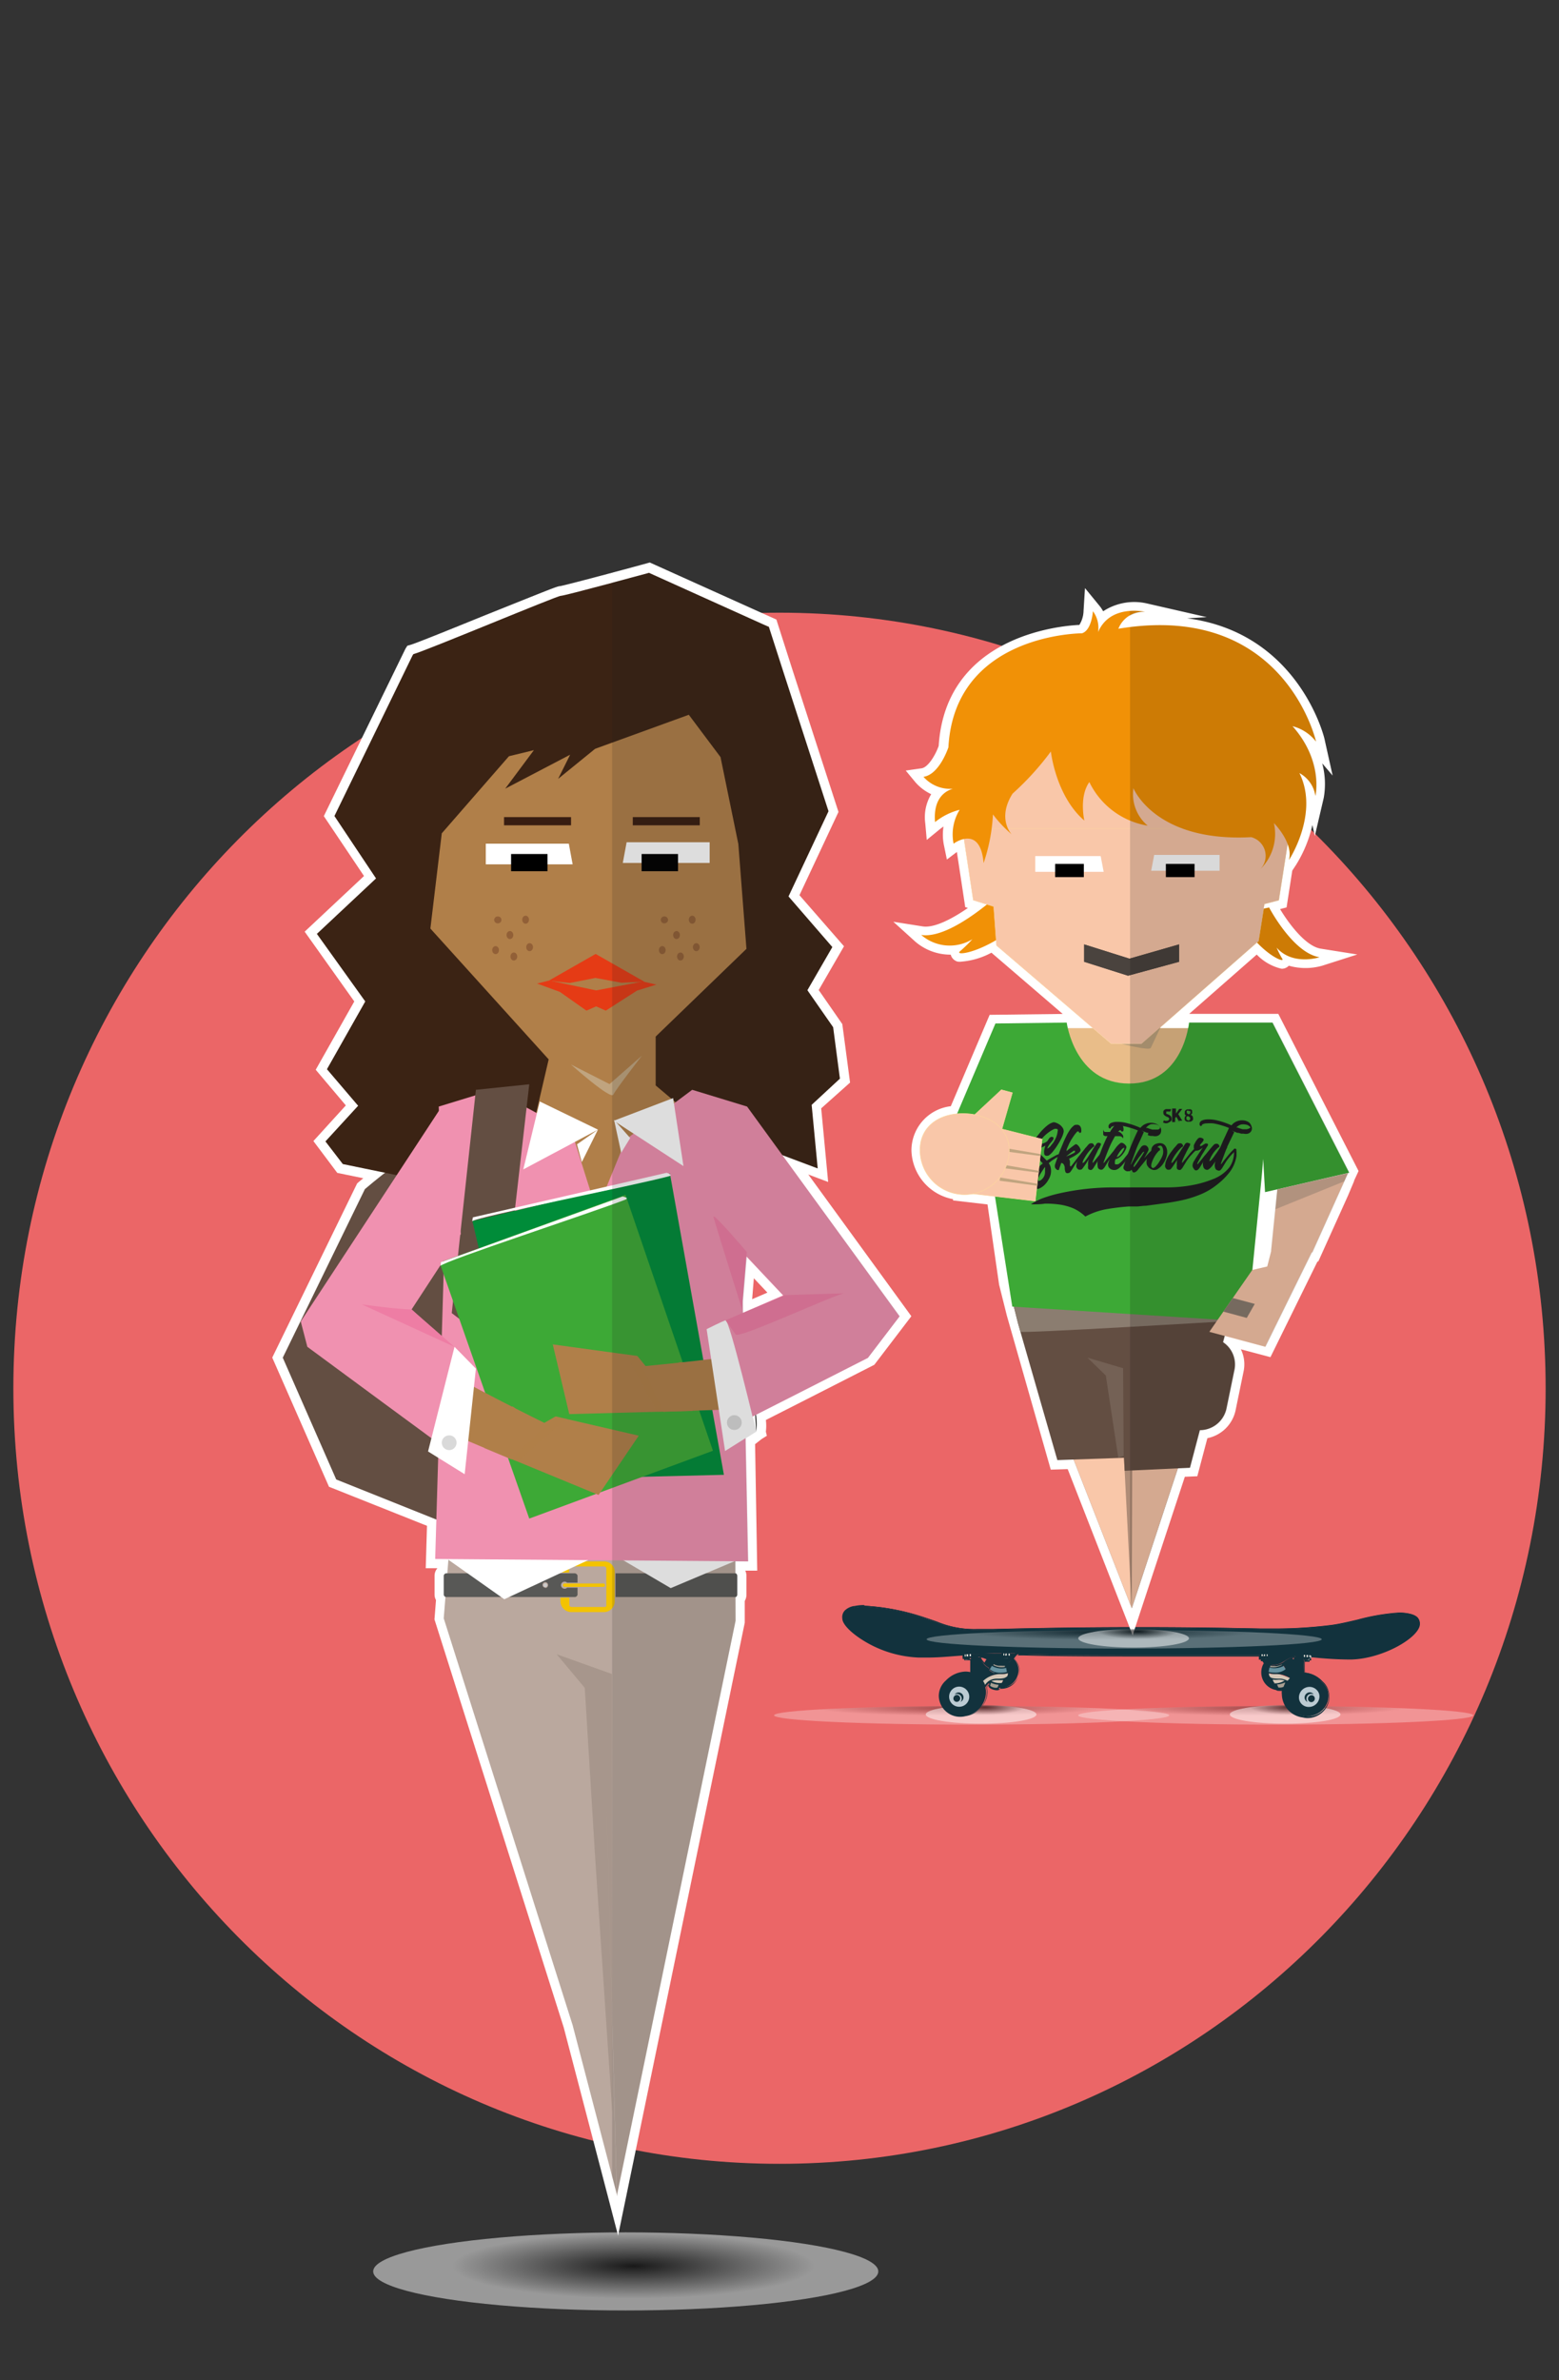 <svg xmlns="http://www.w3.org/2000/svg" xmlns:xlink="http://www.w3.org/1999/xlink" viewBox="0 0 175 267"><rect x="0" y="0" width="175" height="267" fill="#333333" stroke="none"/><defs><style>.cls-1{isolation:isolate;}.cls-2{fill:#eb6667;}.cls-3,.cls-36,.cls-5,.cls-7{opacity:0.5;}.cls-19,.cls-20,.cls-25,.cls-26,.cls-28,.cls-3,.cls-34,.cls-35,.cls-36,.cls-37,.cls-38,.cls-4,.cls-5,.cls-50,.cls-53,.cls-54,.cls-6,.cls-7{mix-blend-mode:multiply;}.cls-3{fill:url(#Naamloos_verloop_3);}.cls-19,.cls-20,.cls-35,.cls-4,.cls-6{opacity:0.3;}.cls-4{fill:url(#Naamloos_verloop_3-2);}.cls-5{fill:url(#Naamloos_verloop_3-3);}.cls-6{fill:url(#Naamloos_verloop_3-4);}.cls-7{fill:url(#Naamloos_verloop_3-5);}.cls-8{fill:#12323d;}.cls-9{fill:#d4c6b6;}.cls-10{fill:#aa9f92;}.cls-11{fill:#f7f0e7;}.cls-12{fill:#6692a0;}.cls-13{fill:#bbcbd3;}.cls-14{fill:#fff;}.cls-15{fill:#f19106;}.cls-16{fill:#e9bd89;}.cls-17,.cls-44{fill:none;}.cls-17{stroke:#fff;stroke-width:2px;}.cls-17,.cls-23,.cls-32,.cls-33{stroke-miterlimit:10;}.cls-18{fill:#808082;}.cls-20,.cls-25,.cls-26,.cls-34{fill:#8b7d70;}.cls-21{fill:#8e9193;}.cls-22,.cls-23,.cls-32,.cls-33{fill:#f9c7a9;}.cls-23,.cls-32,.cls-33{stroke:#fcd49f;}.cls-23{stroke-width:0.04px;}.cls-24{fill:#634e42;}.cls-25{opacity:0.41;}.cls-27{fill:#4a433e;}.cls-28,.cls-29{fill:#c0a47f;}.cls-30{fill:#3da936;}.cls-31{fill:#211f22;}.cls-32{stroke-width:0.06px;}.cls-33{stroke-width:0.07px;}.cls-34{opacity:0.37;}.cls-35{fill:url(#Naamloos_verloop_3-6);}.cls-36{fill:url(#Naamloos_verloop_3-7);}.cls-37{opacity:0.15;}.cls-39{fill:#baa89e;}.cls-40{fill:#585856;}.cls-41{fill:#f3c300;}.cls-42{fill:#cccbcb;}.cls-43,.cls-45,.cls-53,.cls-54{fill:#b07f49;}.cls-44{stroke:#000;stroke-linecap:round;stroke-linejoin:round;stroke-width:0.12px;stroke-dasharray:0.61 0.33;}.cls-45{fill-rule:evenodd;}.cls-46{fill:#381d11;}.cls-47{fill:#e53b15;}.cls-48{fill:#926037;}.cls-49{fill:#3b2314;}.cls-50,.cls-57{fill:#1d1e1c;}.cls-51{fill:#f091b0;}.cls-52{fill:#008c39;}.cls-54{opacity:0.2;}.cls-55{fill:#d9d9d9;}.cls-56{fill:#ee7da4;}</style><radialGradient id="Naamloos_verloop_3" cx="-185.94" cy="272.09" r="15.13" gradientTransform="translate(320.27 188.89) scale(1.34 0.24)" gradientUnits="userSpaceOnUse"><stop offset="0"/><stop offset="1" stop-color="#fff"/></radialGradient><radialGradient id="Naamloos_verloop_3-2" cx="-468.29" cy="196.66" r="4.47" gradientTransform="translate(1774.57 154.25) scale(3.56 0.19)" xlink:href="#Naamloos_verloop_3"/><radialGradient id="Naamloos_verloop_3-3" cx="113.37" cy="196.55" r="4.47" gradientTransform="translate(-2.82 154.17) scale(1 0.19)" xlink:href="#Naamloos_verloop_3"/><radialGradient id="Naamloos_verloop_3-4" cx="-458.69" cy="196.66" r="4.47" gradientTransform="translate(1774.57 154.25) scale(3.56 0.19)" xlink:href="#Naamloos_verloop_3"/><radialGradient id="Naamloos_verloop_3-5" cx="147.63" cy="196.55" r="4.47" gradientTransform="translate(-2.82 154.17) scale(1 0.19)" xlink:href="#Naamloos_verloop_3"/><radialGradient id="Naamloos_verloop_3-6" cx="-463.48" cy="187.86" r="4.47" gradientTransform="translate(1774.57 147.42) scale(3.56 0.19)" xlink:href="#Naamloos_verloop_3"/><radialGradient id="Naamloos_verloop_3-7" cx="130.55" cy="187.76" r="4.47" gradientTransform="translate(-2.82 147.34) scale(1 0.19)" xlink:href="#Naamloos_verloop_3"/></defs><g class="cls-1"><g id="Laag_1" data-name="Laag 1"><g class="cls-1"><path class="cls-2" d="M87.5,242.73c47.52,0,86-38.94,86-87s-38.52-87-86-87-86,38.93-86,87,38.52,87,86,87"/></g><ellipse class="cls-3" cx="70.24" cy="254.8" rx="28.35" ry="4.38"/><ellipse class="cls-4" cx="109.07" cy="192.42" rx="22.18" ry="1.04"/><ellipse class="cls-5" cx="110.13" cy="192.32" rx="6.21" ry="1.04"/><ellipse class="cls-6" cx="143.2" cy="192.42" rx="22.18" ry="1.04"/><ellipse class="cls-7" cx="144.26" cy="192.32" rx="6.21" ry="1.04"/><path class="cls-8" d="M97.08,180.21a24.77,24.77,0,0,1,6.59,1.26c.6.18,1.08.36,1.55.53a11.26,11.26,0,0,0,4.62.83h1.76c5.42-.14,10.87-.21,16.22-.21,4.57,0,9.18,0,13.7.15h1.07a51.79,51.79,0,0,0,6.94-.39c.84-.11,1.88-.36,3-.61a23.62,23.62,0,0,1,4.59-.79h.19c1.37.06,2,.42,2,1.12,0,1.46-4.31,3.84-7.73,3.84a38.54,38.54,0,0,1-4.19-.25l-.27,0,0,.35h-.18l0,.18-.45,0-.09,0v.09a11.49,11.49,0,0,0,0,1.4v.07h.07a3,3,0,0,1,2,.91l.12.11a2.08,2.08,0,0,1,.61,1.51,2.32,2.32,0,0,1-2.29,2.21h0a2.31,2.31,0,0,1-.52-.06h0a2.53,2.53,0,0,1-2.22-2.48,1.85,1.85,0,0,1,0-.46l0-.13-.14,0a1.29,1.29,0,0,1-.41.08.32.32,0,0,1-.2-.05l0-.08h0a1.88,1.88,0,0,1-1.56-1.83,1.81,1.81,0,0,1,.29-1l0,0,0,0-.19-.3,0,0h-.12v-.18h-.22l0-.35h-.08l-3.91,0h-.14c-3.46,0-7.38,0-11.1,0-5.07,0-8.78,0-11.36-.12l-.65,0h0l0,0a2,2,0,0,0-.45.53l0,.06,0,0a1.07,1.07,0,0,1,.14.16,1.78,1.78,0,0,1,.36,1.09,1.88,1.88,0,0,1-1.91,1.86h-.2l-.07.18a.3.3,0,0,1-.2.05,1.43,1.43,0,0,1-.33-.05c-.2,0-.43-.16-.47-.29l.09-.28,0,0-.07-.06-.05,0-.06,0a2,2,0,0,0-.39.47l0,0v0a1.86,1.86,0,0,1,.07.57,2.64,2.64,0,0,1-2.27,2.51h0a2.13,2.13,0,0,1-.55.07,2.2,2.2,0,0,1-2.23-2.17,2.17,2.17,0,0,1,.76-1.63h0a3.06,3.06,0,0,1,2.06-.94,2.08,2.08,0,0,1,.6.09l.1,0v-.09a13.9,13.9,0,0,0,0-1.71v-.08l-.22,0v.18l-.45,0,0-.17h-.17l0-.39H108l-1.14.09c-1,.08-1.84.16-2.94.16l-.77,0c-4.6-.13-8.35-3.08-8.45-4.24a1,1,0,0,1,.25-.79,1.89,1.89,0,0,1,.9-.44h0a5.59,5.59,0,0,1,1.15-.1Zm0-.16a5.11,5.11,0,0,0-1.17.11h-.07a1.93,1.93,0,0,0-1,.49,1.07,1.07,0,0,0-.29.9c0,.69,1.1,1.74,2.61,2.63a12.74,12.74,0,0,0,6,1.76H104c1.11,0,2-.07,3-.15l1.06-.08,0,.24,0,.15h.18v0l0,.14h.15l.45,0h.07c0,.42,0,1,0,1.33a2.57,2.57,0,0,0-.55-.06,3.23,3.23,0,0,0-2.18,1h0a2.32,2.32,0,0,0-.8,1.74,2.4,2.4,0,0,0,3,2.26h0a2.8,2.8,0,0,0,2.4-2.66,1.91,1.91,0,0,0-.06-.58,2.05,2.05,0,0,1,.24-.32l0,.11v.08c.06.25.42.37.57.41a1.35,1.35,0,0,0,.38.06.49.49,0,0,0,.32-.1l0,0v0l0-.07h.09a2,2,0,0,0,2.08-2,1.93,1.93,0,0,0-.4-1.18,1.34,1.34,0,0,0-.11-.14,1.85,1.85,0,0,1,.36-.42l.62,0c2.57.08,6.29.12,11.36.12,3.73,0,7.65,0,11.1,0h.28l3.7,0v.35h.22v.18h.18l.15.23a2,2,0,0,0-.28,1,2,2,0,0,0,1.65,2v0l0,0a.47.47,0,0,0,.32.09,1.42,1.42,0,0,0,.34,0,1.14,1.14,0,0,0,0,.37,2.67,2.67,0,0,0,2.35,2.62h0a2.08,2.08,0,0,0,.55.07h0a2.48,2.48,0,0,0,2.45-2.36,2.23,2.23,0,0,0-.65-1.63l-.12-.11a3.23,3.23,0,0,0-2-1,10.66,10.66,0,0,1,0-1.22l.38,0H147l0-.15v0h.18l0-.15,0-.2h.11a41.73,41.73,0,0,0,4.21.25c3.58,0,7.89-2.46,7.89-4,0-.8-.72-1.21-2.19-1.27h-.2a23.76,23.76,0,0,0-4.62.79h0c-1.1.26-2.14.5-3,.61a51.42,51.42,0,0,1-6.92.39h-1.07c-4.52-.1-9.13-.15-13.7-.15-5.35,0-10.8.07-16.22.21h-1.76a11,11,0,0,1-4.56-.82c-.47-.17-1-.35-1.56-.53a25.08,25.08,0,0,0-6.64-1.27Z"/><path class="cls-8" d="M157.29,181a22,22,0,0,0-4.78.79c-1.1.25-2.14.5-3,.61a51.79,51.79,0,0,1-6.94.39h-1.07c-4.52-.1-9.13-.15-13.7-.15-5.35,0-10.8.07-16.22.21h-1.76a11.26,11.26,0,0,1-4.62-.83c-.47-.17-1-.35-1.55-.53a24.77,24.77,0,0,0-6.59-1.26,5.59,5.59,0,0,0-1.15.1h0a1.89,1.89,0,0,0-.9.44,1,1,0,0,0-.25.79c.1,1.16,3.85,4.11,8.45,4.24l.77,0c1.1,0,2-.08,2.94-.16l1.14-.09h.08a66.49,66.49,0,0,1,6.73-.08c2.58.08,6.29.12,11.36.12,3.72,0,7.64,0,11.1,0h.14l3.91,0h.08a56.47,56.47,0,0,1,5.7.13l.27,0a38.54,38.54,0,0,0,4.19.25c3.42,0,7.73-2.38,7.73-3.84C159.33,181.4,158.66,181,157.29,181Z"/><path class="cls-8" d="M158.58,181.19a1.2,1.2,0,0,1-.56,1.57,12.22,12.22,0,0,1-4.43,2.1,1.34,1.34,0,0,1-.37.12,20.64,20.64,0,0,1-5.55-.08c-1-.09-1.95-.19-2.94-.19-.32,0-.64,0-.95,0h-1.65l-20,.05a5.38,5.38,0,0,1-.81,0c-1,.08-1.69,0-2.68,0s-1.8,0-2.75,0c-2.83-.07-8.17.05-8.17.05l-3.63.19a9.93,9.93,0,0,1-3.4-.4,11.49,11.49,0,0,1-1.61-.59c-.42-.19-.83-.5-1.26-.66a1.44,1.44,0,0,1-.44-.25l-.13-.08a2.39,2.39,0,0,0-.32-.16,1,1,0,0,1-.43-.39,4.22,4.22,0,0,1-.89-.74l-.06-.08,0-.06a.75.75,0,0,1,0-1.16,1.55,1.55,0,0,0-.54.33,1,1,0,0,0-.25.79c.1,1.16,3.85,4.11,8.45,4.24l.77,0c1.1,0,2-.08,2.94-.16l1.14-.09h.08a66.49,66.49,0,0,1,6.73-.08c2.58.08,6.29.12,11.36.12,3.72,0,7.64,0,11.1,0h.14l3.91,0h.08a56.47,56.47,0,0,1,5.7.13l.27,0a38.54,38.54,0,0,0,4.19.25c3.42,0,7.73-2.38,7.73-3.84C159.33,181.67,159.08,181.38,158.58,181.19Z"/><path class="cls-8" d="M108.34,187.66a3.06,3.06,0,0,0-2.06.94h0a2.17,2.17,0,0,0-.76,1.63,2.2,2.2,0,0,0,2.23,2.17,2.13,2.13,0,0,0,.55-.07h0a2.64,2.64,0,0,0,2.27-2.51,1.68,1.68,0,0,0,0-.44l-1.73-1.68A2.4,2.4,0,0,0,108.34,187.66Z"/><path class="cls-8" d="M109,185.51a.62.62,0,0,0,0,.33,3.12,3.12,0,0,1,1,0,3,3,0,0,1,.41.08c.54.15.93.64,1.47.8a2.53,2.53,0,0,0,.87.07.39.39,0,0,0,.15,0l.11-.08c.21-.19.42-.4.62-.61l.12-.14a1.89,1.89,0,0,0,.28-.48,2.21,2.21,0,0,0-.68,0c0,.12-.63,0-.63,0Z"/><path class="cls-9" d="M113.07,187.59a.47.47,0,0,1-.32.19,1.61,1.61,0,0,1-.38,0l-.3,0-.12,0-.1,0-.91.33a1.64,1.64,0,0,0-.33.14,1.66,1.66,0,0,0-.21.16,3.07,3.07,0,0,0-.26.25l.23.53s0,0,0,0,0,0,0,0l.5-.46.05,0s.08,0,.08.09c.37-.13.75.12,1.12.2,0,0,0-.06.05-.07a.53.53,0,0,1,.12,0,.32.32,0,0,0,.18-.18,1,1,0,0,1,.11-.24,2.22,2.22,0,0,1,.35-.25A.47.47,0,0,0,113.07,187.59Z"/><path class="cls-10" d="M111.09,188.78h0a.84.84,0,0,1-.06.14.3.3,0,0,0,.08.32.74.74,0,0,0,.3.13,1.06,1.06,0,0,0,.36.09.28.28,0,0,0,.18,0c.06-.05.13-.09.16-.16l.09-.26v0C111.84,188.9,111.46,188.65,111.09,188.78Z"/><path class="cls-8" d="M109,185.86a.13.13,0,0,0,0,.06,10.11,10.11,0,0,1,0,1.74s0,.06,0,.08,0,.06.08.08a4.12,4.12,0,0,1,1.06.89,1.49,1.49,0,0,1,.88-.7,2.63,2.63,0,0,1,.91-.25,1.94,1.94,0,0,1-.77-.32.24.24,0,0,1-.1-.1s0-.07,0-.1-.11-.15-.19-.2a1.73,1.73,0,0,1-.72-.88.37.37,0,0,0-.12-.22l-.11-.05a2.78,2.78,0,0,0-.76-.09A.15.15,0,0,0,109,185.86Z"/><polygon class="cls-11" points="108.09 185.59 108.12 185.94 108.33 186.02 108.37 186.19 108.86 186.11 108.86 185.94 109.02 185.89 109.02 185.51 108.09 185.59"/><polygon class="cls-11" points="112.47 185.45 112.47 185.8 112.67 185.85 112.67 186 113.13 186.03 113.16 185.85 113.39 185.8 113.38 185.44 112.47 185.45"/><path class="cls-10" d="M111.52,186.63l-.13.19a2,2,0,0,0,1.48.2.27.27,0,0,0,0-.22A2.49,2.49,0,0,1,111.52,186.63Z"/><path class="cls-12" d="M111.05,187.25a1.2,1.2,0,0,0,1.09.49,2.47,2.47,0,0,0,1-.1L113,187l-.83.05-.52-.15-.27-.15Z"/><path class="cls-8" d="M146.27,187.71a3.09,3.09,0,0,1,2.07.93v0a2.12,2.12,0,0,1,.76,1.63,2.2,2.2,0,0,1-2.22,2.17,2.77,2.77,0,0,1-.56-.07h0a2.64,2.64,0,0,1-2.27-2.5,2.28,2.28,0,0,1,0-.45l1.73-1.67A1.85,1.85,0,0,1,146.27,187.71Z"/><path class="cls-8" d="M146.23,185.55a.42.42,0,0,1,0,.27,2.68,2.68,0,0,0-.89,0,3.1,3.1,0,0,0-.4.13c-.54.16-.94.59-1.48.75a2.49,2.49,0,0,1-.86.07.41.41,0,0,1-.16,0l-.11-.08c-.21-.19-.42-.4-.61-.61a.86.86,0,0,1-.13-.14,1.89,1.89,0,0,1-.28-.48c.22,0,.45,0,.67,0,0,.13.73,0,.73,0Z"/><path class="cls-9" d="M142.31,187.59a.47.47,0,0,0,.32.19,1.6,1.6,0,0,0,.38,0l.3,0,.13,0,.09,0,.91.33a1.64,1.64,0,0,1,.33.14,1.66,1.66,0,0,1,.21.16,2.06,2.06,0,0,1,.26.25l-.23.53s0,0,0,0,0,0-.05,0l-.5-.46,0,0s-.08,0-.08.09c-.37-.13-.74.12-1.12.2,0,0,0-.06,0-.07a.42.42,0,0,0-.12,0,.32.32,0,0,1-.18-.18,1,1,0,0,0-.11-.24c-.09-.11-.24-.16-.34-.25A.46.46,0,0,1,142.31,187.59Z"/><path class="cls-10" d="M144.29,188.78h0c0,.05.05.09.06.14a.3.3,0,0,1-.08.32.74.74,0,0,1-.3.13,1.06,1.06,0,0,1-.36.09.28.28,0,0,1-.18,0c-.06-.05-.13-.09-.16-.16l-.09-.26v0C143.55,188.9,143.92,188.65,144.29,188.78Z"/><path class="cls-8" d="M146.35,185.86a.13.13,0,0,1,0,.06,10.11,10.11,0,0,0,0,1.74.11.11,0,0,1,0,.08.14.14,0,0,1-.07.08,4.12,4.12,0,0,0-1.06.89,1.54,1.54,0,0,0-.89-.7,2.63,2.63,0,0,0-.91-.25,1.94,1.94,0,0,0,.77-.32.24.24,0,0,0,.1-.1s0-.07,0-.1.11-.15.19-.2a1.73,1.73,0,0,0,.72-.88.43.43,0,0,1,.12-.22l.11-.05a2.78,2.78,0,0,1,.76-.09A.15.15,0,0,1,146.35,185.86Z"/><polygon class="cls-11" points="147.2 185.65 147.17 186 146.96 186.09 146.92 186.25 146.43 186.18 146.43 186 146.27 185.95 146.27 185.58 147.2 185.65"/><polygon class="cls-11" points="142.34 185.52 142.34 185.87 142.15 185.92 142.15 186.07 141.69 186.09 141.66 185.92 141.43 185.87 141.44 185.51 142.34 185.52"/><path class="cls-10" d="M143.86,186.63l.13.19a2,2,0,0,1-1.48.2.27.27,0,0,1,0-.22A2.49,2.49,0,0,0,143.86,186.63Z"/><path class="cls-12" d="M144.33,187.25a1.2,1.2,0,0,1-1.09.49,2.47,2.47,0,0,1-1-.1l.13-.61.83.05.53-.15.26-.15Z"/><path class="cls-8" d="M157.29,180.91a21.6,21.6,0,0,0-4.8.78c-1.09.26-2.13.5-3,.61a51.56,51.56,0,0,1-6.93.39h-1.07c-4.52-.1-9.13-.15-13.7-.15-5.35,0-10.81.07-16.22.21h-1.76a11,11,0,0,1-4.59-.83c-.47-.17-1-.35-1.55-.53a25.36,25.36,0,0,0-6.62-1.26,5.5,5.5,0,0,0-1.16.11h-.06a1.81,1.81,0,0,0-.93.46,1,1,0,0,0-.27.84c.1,1.19,3.88,4.19,8.52,4.32l.78,0c1.11,0,2-.08,3-.16l1.13-.09,0,.32a.08.08,0,0,0,.08.07h.1l0,.1a.08.08,0,0,0,.08.07l.46,0a.08.08,0,0,0,.07-.08V186H109a15.86,15.86,0,0,1,0,1.69,2.57,2.57,0,0,0-.62-.08,3.16,3.16,0,0,0-2.13,1h0a2.2,2.2,0,0,0-.78,1.68,2.28,2.28,0,0,0,2.31,2.25,2.17,2.17,0,0,0,.57-.07h0a2.72,2.72,0,0,0,2.33-2.58,2,2,0,0,0-.07-.6,2.27,2.27,0,0,1,.37-.45l.08.06-.07.22a.08.08,0,0,0,0,0c.06.21.42.33.53.36a1.56,1.56,0,0,0,.35.05.37.37,0,0,0,.26-.08s0,0,0,0l.06-.12h.14a2,2,0,0,0,2-1.94,1.88,1.88,0,0,0-.38-1.14,2.09,2.09,0,0,0-.14-.17,1.94,1.94,0,0,1,.43-.51l.65,0c2.58.08,6.29.12,11.36.12,3.71,0,7.64,0,11.1,0l4.05,0,0,.27a.07.07,0,0,0,.08.08h.14v.1a.1.1,0,0,0,.09.08h.07a2.61,2.61,0,0,0,.2.3,1.87,1.87,0,0,0-.3,1,2,2,0,0,0,1.62,1.91l0,0,0,0a.34.34,0,0,0,.26.08,1.7,1.7,0,0,0,.44-.08,1.88,1.88,0,0,0-.05.47,2.6,2.6,0,0,0,2.28,2.55h0a1.9,1.9,0,0,0,.54.07h0a2.4,2.4,0,0,0,2.37-2.28,2.12,2.12,0,0,0-.63-1.57l-.13-.12a3,3,0,0,0-2-.93,9.44,9.44,0,0,1,0-1.38h0l.45,0a.08.08,0,0,0,.08-.07l0-.1h.1a.09.09,0,0,0,.09-.07l0-.28.19,0a38.58,38.58,0,0,0,4.2.25h0c3.44,0,7.79-2.43,7.79-3.92C159.41,181.35,158.72,181,157.29,180.91Zm-62,0a.88.88,0,0,1,.64-.55,4.86,4.86,0,0,1,1.16-.11,25,25,0,0,1,6.57,1.25c.6.18,1.08.36,1.54.53a11.23,11.23,0,0,0,4.65.84h1.76c5.42-.14,10.87-.21,16.22-.21,4.57,0,9.18.05,13.7.15h1.07a51.71,51.71,0,0,0,6.95-.38c.85-.12,1.89-.36,3-.61a21.89,21.89,0,0,1,4.76-.79,5.56,5.56,0,0,1,1,.13.65.65,0,0,1,.33.4.9.9,0,0,1-.21.69,11.33,11.33,0,0,1-6.8,2.78,37.78,37.78,0,0,1-4.1-.23,24.68,24.68,0,0,0-2.6-.17l-7.55,0h0c-3.47,0-7.39,0-11.09,0-2.91,0-13.51,0-15.71,0-1.62,0-3.18.06-3.68.1-1,.08-1.8.15-2.86.15h-.75a12.2,12.2,0,0,1-7.36-3Q95.19,181.37,95.28,181Zm13,4.91,0-.23h.1l0,.24Zm.2.17v0l.3,0v0Zm0-.42h.18v.24h-.16Zm.35.22v-.24H109v.23Zm-1.09,6.5a2.09,2.09,0,1,1,2.14-2.09A2.12,2.12,0,0,1,107.73,192.33Zm2.29-4.06a2.38,2.38,0,0,0-.9-.55,12.15,12.15,0,0,0,0-1.81,5.11,5.11,0,0,1,.83,0,2.44,2.44,0,0,0,.5.8h0a2.22,2.22,0,0,0,.54.43l0,.06a.11.11,0,0,0,0,.08,1.16,1.16,0,0,0,.69.4,2.88,2.88,0,0,0-1.45.75Zm.11-2.29a2.39,2.39,0,0,1,.59.2,2.06,2.06,0,0,0-.23.37A2.36,2.36,0,0,1,110.13,186Zm2.78,1.13h0l.1.48a2.17,2.17,0,0,1-.65.09,1.84,1.84,0,0,1-1.27-.39l.23-.38A2.11,2.11,0,0,0,112.91,187.11Zm-1.41-.32,0-.08a1.58,1.58,0,0,0,.59.19l.31,0a2.11,2.11,0,0,0,.38,0V187A2,2,0,0,1,111.5,186.79Zm.46,2.55a.77.77,0,0,1-.44,0c-.23-.06-.37-.15-.4-.22l.08-.24,0-.08a2.41,2.41,0,0,0,.88.23Zm.43-.51a2,2,0,0,1-1.13-.22,2.08,2.08,0,0,1,.68-.1,6.39,6.39,0,0,0,.64,0A.62.62,0,0,1,112.39,188.83Zm.59-.72c-.15.17-.46.24-1,.24a1.87,1.87,0,0,0-.88.18,1.42,1.42,0,0,0-.54.52,1.85,1.85,0,0,0-.23-.44,2.86,2.86,0,0,1,2-.78h.12a2,2,0,0,0,.67-.1A.51.51,0,0,1,113,188.11Zm.63-2.12a1.28,1.28,0,0,1-1.47.75,1.71,1.71,0,0,1-.88-.4,2.56,2.56,0,0,0-1.25-.54,4.81,4.81,0,0,0-.9-.05v-.17c.8,0,1.73-.07,2.89-.07h.4v.32a.07.07,0,0,0,.08.07h.1v.1s0,.07.08.08h.45a.08.08,0,0,0,.08-.07v-.11h.14a.08.08,0,0,0,.08-.08l0-.33h.5A4,4,0,0,0,113.61,186Zm-1-.48h.1v.24h-.09Zm.49.41v0h-.29v0Zm-.23-.41H113v.25h-.16Zm.33.25,0-.24h.13l0,.25Zm28.39.05v-.19h.13v.19Zm.22.16h.3v0h-.3Zm.06-.35H142v.19h-.16Zm.3.78a1.45,1.45,0,0,1-.17-.26h.19a.08.08,0,0,0,.08-.07V186h.1a.08.08,0,0,0,.08-.07l0-.28h2.47c.43,0,.83,0,1.25,0v.09a3,3,0,0,0-2,.61,1.89,1.89,0,0,1-.92.4A1.06,1.06,0,0,1,142.12,186.4Zm0-.59v-.19h.1v.19Zm4.09,1.82a2.55,2.55,0,0,0-1.41.54,3.25,3.25,0,0,0-1.08-.44,1.1,1.1,0,0,0,.69-.4.06.06,0,0,0,0-.08l0-.06a2.31,2.31,0,0,0,.85-.79v0a2,2,0,0,0,.19-.42,4.5,4.5,0,0,1,.68-.05V186s0,.07.08.08h.05A14.44,14.44,0,0,0,146.24,187.63Zm-2.19-.73.23.38a1.84,1.84,0,0,1-1.27.39,2.17,2.17,0,0,1-.65-.09l.1-.48A2.16,2.16,0,0,0,144.05,186.9Zm-1.5.06,0-.07a1.62,1.62,0,0,0,.4.05l.3,0a1.69,1.69,0,0,0,.61-.19l0,.05A1.91,1.91,0,0,1,142.55,187Zm2.48-.89.25-.07a2,2,0,0,1-.1.21Zm-2,2.76a.72.72,0,0,1-.2-.37,3.36,3.36,0,0,0,.65,0,1.86,1.86,0,0,1,.67.1A1.92,1.92,0,0,1,143,188.83Zm1.06.41a1,1,0,0,1-.63.1l-.15-.34a2.52,2.52,0,0,0,.89-.23l0,.13A1.75,1.75,0,0,0,144.08,189.24Zm.28-.71h0a1.84,1.84,0,0,0-.87-.18c-.59,0-.9-.07-1-.24a.47.47,0,0,1-.09-.38,2,2,0,0,0,.67.1h.12a2.82,2.82,0,0,1,1.57.45,2.61,2.61,0,0,0-.27.3Zm2.58-.34h0a2.06,2.06,0,0,1,1.48.6,1.91,1.91,0,0,1,.58,1.45,2.22,2.22,0,0,1-2.2,2.13h0a2.08,2.08,0,0,1-1.49-.6,2,2,0,0,1-.58-1.45A2.23,2.23,0,0,1,146.94,188.19Zm-.5-2.28h-.13v-.23h.13Zm.38.2-.3,0v0l.31,0Zm-.21-.19v-.22h.16v.22Zm.41,0h-.1l0-.21h.11Zm4.6-.08v.08l0-.08a41.51,41.51,0,0,1-4.18-.24l-.27,0-.29,0-.63-.05c-.44,0-.87-.06-1.33-.06h-3.16l-4.43,0c-3.46,0-7.39,0-11.1,0-5.07,0-8.78,0-11.35-.12-1,0-2-.05-2.86-.05-1.34,0-2.38,0-3.27.09h0l-1.83.13c-1,.09-1.83.16-2.93.16l-.77,0c-4.47-.12-8.28-3.06-8.37-4.17a.87.87,0,0,1,.23-.72.84.84,0,0,1,.18-.15.66.66,0,0,0-.11.24c-.07.34.14.73.62,1.15a12.42,12.42,0,0,0,7.47,3H104c1.07,0,1.91-.07,2.88-.15.49,0,2-.12,3.65-.1,2.21,0,12.81,0,15.72,0,3.7,0,7.62,0,11.1,0h0l7.55,0c.89,0,1.71.08,2.58.16a37.89,37.89,0,0,0,4.14.24,11.45,11.45,0,0,0,6.92-2.86,1,1,0,0,0,.23-.8.64.64,0,0,0-.12-.25c.59.25.59.63.59.79C159.24,183.37,155.13,185.86,151.62,185.86Z"/><path class="cls-13" d="M107.64,189.2a1.13,1.13,0,1,0,1.16,1.12A1.14,1.14,0,0,0,107.64,189.2Zm-.24,1.71a.38.38,0,0,1-.38-.38.41.41,0,0,1,.39-.4.39.39,0,0,1,.38.39A.4.4,0,0,1,107.4,190.91Zm.42,0a.56.56,0,0,0,.13-.35.54.54,0,0,0-.79-.48.55.55,0,1,1,.66.83Z"/><path class="cls-13" d="M146.93,191.48h0a1.19,1.19,0,0,0,1.18-1.14,1,1,0,0,0-.32-.78,1.12,1.12,0,0,0-.8-.33h0a1.19,1.19,0,0,0-1.18,1.14,1.05,1.05,0,0,0,.31.79A1.11,1.11,0,0,0,146.93,191.48Zm.66-.93a.4.4,0,0,1-.39.39.4.4,0,0,1-.27-.11.39.39,0,0,1-.11-.27.41.41,0,0,1,.4-.4.36.36,0,0,1,.26.11A.38.38,0,0,1,147.59,190.55Zm-.57-.71h0a.54.54,0,0,1,.44.23.58.58,0,0,0-.26-.06.55.55,0,0,0-.55.54.49.49,0,0,0,.13.36.42.42,0,0,1-.18-.11.57.57,0,0,1-.16-.39A.6.6,0,0,1,147,189.84Z"/><path class="cls-14" d="M152,132.49l0-.05.5-1.08-.48-.94-8.53-16.69h-10l7.58-6.65a5.61,5.61,0,0,0,2.79,1.59h0a1.08,1.08,0,0,0,.81-.34,6.86,6.86,0,0,0,3.75,0l3.94-1.26-4.09-.65c-1.75-.27-3.68-2.94-4.58-4.44l.73-.19.64-4.13.43-.65a14.5,14.5,0,0,0,1.83-4.46l.27,1.23,1-4.27a8.91,8.91,0,0,0-.17-3.88L149.59,87l-.89-4c0-.14-2.84-12-15.44-13.64l2.2-.13-6.73-1.54a6.38,6.38,0,0,0-4.9.88,4.17,4.17,0,0,0-.4-.6l-1.64-2-.16,2.56a3.12,3.12,0,0,1-.47,1.57c-2,.09-15,1.15-15.79,13.57-.35,1-1.18,2.42-1.94,2.52l-1.76.25,1.12,1.35a5.47,5.47,0,0,0,1.74,1.3,5,5,0,0,0-.67,3.24l.17,1.89L105.52,93c.09-.07.22-.17.39-.28a5.84,5.84,0,0,0,.06,2.15l.32,1.55,1.12-.85.94,6.19.3.09c-1.83,1.27-3.81,2.27-5.08,2.07l-3.29-.52,2.44,2.21a6.05,6.05,0,0,0,4,1.48,1.1,1.1,0,0,0,.77.78,1.58,1.58,0,0,0,.46,0,8.53,8.53,0,0,0,3.34-1l8,6.87-8.2.1-4.36,10.25a5,5,0,0,0-4.42,4.94,5.72,5.72,0,0,0,4.67,5.49l0,.14,3.87.45,1.3,9,.87,3.47,4.93,17.28,1.9-.06,7.29,18.64L133,165.66l1.4-.06,1.13-4.27a4.05,4.05,0,0,0,3.16-3.1l.91-4.42a3.83,3.83,0,0,0-.31-2.45l3.32.88,5.28-10.73h.09l3.33-7.38Z"/><path class="cls-15" d="M112.61,99.88s-5.76,5.53-9.2,5a4.89,4.89,0,0,0,5.74.48,15.55,15.55,0,0,1-1.4,1.36c-.71.6,3.39.2,8.3-4.49Z"/><path class="cls-15" d="M142.46,101.8s2.67,5.11,5.66,5.58c0,0-3,1-4.82-1.08a9.94,9.94,0,0,0,.64,1.26c.36.57-2.82-.7-5.11-5Z"/><polygon class="cls-16" points="137.46 125.92 118.37 125.92 118.37 115.33 122.69 115.33 124.71 117.06 128.13 117.1 129.99 115.33 137.46 115.33 137.46 125.92"/><path class="cls-17" d="M134.42,111.45m13.78,23.28M115.93,152l-.16-.4h0l.16.4Z"/><polygon class="cls-18" points="127.04 180.41 113.56 145.96 127.27 149.76 138.92 144.36 127.04 180.41"/><polygon class="cls-19" points="127.04 180.41 127.11 157.99 123.84 155.77 125.95 159.34 127.04 180.41"/><polygon class="cls-20" points="110.77 91.01 123.39 81.54 142.89 92.61 142.89 92.61 124.43 85.53 110.81 91.59 110.77 91.01"/><polygon class="cls-14" points="125.58 97.8 117.89 97.8 117.89 96.03 125.24 96.03 125.58 97.8"/><polygon class="cls-14" points="127.53 97.68 135.21 97.68 135.21 95.9 127.87 95.9 127.53 97.68"/><rect x="120.13" y="96.91" width="3.22" height="1.48"/><rect x="129.19" y="96.91" width="3.22" height="1.48"/><polygon class="cls-21" points="118.37 93.67 124.95 90.83 124.95 93.55 118.37 93.67"/><polygon class="cls-21" points="134.79 93.67 128.22 90.83 128.22 93.55 134.79 93.67"/><polygon class="cls-22" points="127.04 180.41 113.56 145.96 127.27 149.76 138.92 144.36 127.04 180.41"/><polygon class="cls-23" points="128.13 117.1 141.27 105.57 141.93 101.41 143.55 100.99 144.94 91.97 142.16 91.42 142.16 92.2 123.39 81.54 110.77 91.01 109.97 93.91 108.18 93.91 109.25 100.98 111.54 101.69 111.86 106.06 124.71 117.06 128.13 117.1"/><polygon class="cls-19" points="127.04 180.41 127.11 157.99 123.84 155.77 125.95 159.34 127.04 180.41"/><polygon class="cls-14" points="123.89 97.8 116.21 97.8 116.21 96.03 123.55 96.03 123.89 97.8"/><polygon class="cls-14" points="129.22 97.68 136.9 97.68 136.9 95.9 129.56 95.9 129.22 97.68"/><rect x="118.44" y="96.91" width="3.22" height="1.48"/><rect x="130.87" y="96.91" width="3.22" height="1.48"/><polyline class="cls-24" points="113.62 145.81 114.26 148.41 118.69 163.79 126.17 163.53 126.24 164.99 133.57 164.65 138.92 144.36"/><rect class="cls-23" x="110.39" y="81.25" width="31.76" height="11.66"/><path class="cls-25" d="M126.13,163.31c0-.24-.06-9.83-.06-9.83l-4-1.18,2.06,2,1.4,9.23Z"/><path class="cls-26" d="M113.45,145.18s1,4,1.1,4.21,23.35-1.19,23.35-1.19.34-.45.13-.47Z"/><path class="cls-24" d="M134.05,160.37h0a3,3,0,0,1-2.4-3.52l.92-4.41a3.05,3.05,0,0,1,3.6-2.33h0a3,3,0,0,1,2.4,3.51l-.91,4.42A3.07,3.07,0,0,1,134.05,160.37Z"/><polygon class="cls-27" points="132.35 105.94 132.35 107.89 126.62 109.45 121.7 107.89 121.7 105.94 126.78 107.54 132.35 105.94"/><polygon class="cls-27" points="132.35 105.94 132.35 107.89 126.62 109.45 121.7 107.89 121.7 105.94 126.78 107.54 132.35 105.94"/><polygon class="cls-28" points="110.56 126.57 108.92 125.68 110.94 125.26 110.56 126.57"/><path class="cls-29" d="M130.27,115.23l-2.14,1.87h-2.22s3.1.79,3.27.45S130.27,115.23,130.27,115.23Z"/><path class="cls-15" d="M147.65,89.28s.93-3.88-2.57-7.82a4.87,4.87,0,0,1,2.64,1.73s-3.54-15.77-22.18-12.66a3,3,0,0,1,3-1.9s-3.93-.9-5.28,2.28a3.1,3.1,0,0,0-.58-2.35s-.12,2.12-1.22,2.48c0,0-14.29,0-15,12.79,0,0-1,3.06-2.8,3.31a4,4,0,0,0,3.3,1.34c-.77.22-2.23,1-2,3.74a7.2,7.2,0,0,1,2.76-1.38,5.27,5.27,0,0,0-.68,3.8s3-2.24,3.37,2.18a20.07,20.07,0,0,0,1.05-5.46,13.85,13.85,0,0,0,2.1,2.23s-1.68-1.74.1-4.56a31.46,31.46,0,0,0,4.3-4.73s.55,5,3.76,7.75c0,0-.62-2.67.56-4.32a8.86,8.86,0,0,0,6.55,4.89,4.61,4.61,0,0,1-1.6-4.2s2.42,6.07,13.22,5.49a2.17,2.17,0,0,1,.87,3.74A5.55,5.55,0,0,0,143,92.33s2.21,2.21,1.69,4.14c0,0,3.43-5.21,1.17-9.75A3.5,3.5,0,0,1,147.65,89.28Z"/><path class="cls-30" d="M113.63,146.57l-3-19.07-4.48.45,5.59-13.14,8-.1s.89,6.84,7,6.84,6.73-6.84,6.73-6.84h9.36l8.61,16.84-9.44,2.18L141.8,130l-.18,2.09L140,148.24Z"/><path class="cls-31" d="M117.21,129.36a1.24,1.24,0,0,1,0-.32,3.23,3.23,0,0,1,.14-.53c-.12.07-.25.13-.4.2a3,3,0,0,1-.45.16,1.08,1.08,0,0,0,.18.44,2.66,2.66,0,0,0,.44.5l.2.2.18.18.33-.2.37-.21.35-.19a1.77,1.77,0,0,1,.28-.11c.08.05.12.09.11.14a.18.18,0,0,1-.11.12l-.16.08a2.09,2.09,0,0,0-.27.16l-.34.22-.34.28a1.21,1.21,0,0,1,.23.54,1.76,1.76,0,0,1,0,.67,1.94,1.94,0,0,1-.24.61,2.48,2.48,0,0,1-.4.56,2,2,0,0,1-.52.4,1,1,0,0,1-.56.12.55.55,0,0,1-.42-.18.72.72,0,0,1-.15-.43,1.37,1.37,0,0,1,.1-.57,2.49,2.49,0,0,1,.33-.65,4,4,0,0,1,.64-.77c.18-.15.29-.25.33-.27a3.69,3.69,0,0,0-.56-.53,4.44,4.44,0,0,1-.5-.43.85.85,0,0,1-.25-.54,1,1,0,0,0-.44.19.91.91,0,0,0-.25.27.94.94,0,0,0-.12.28l-.07.21a.21.21,0,0,1-.08.1h-.12l-.1-.07a.23.23,0,0,1-.06-.12s0-.11,0-.22a1.17,1.17,0,0,1,0-.37,1.51,1.51,0,0,1,.16-.41.9.9,0,0,1,.37-.35,1.15,1.15,0,0,1,.37-.12l.44,0a1.17,1.17,0,0,0,.05-.11l.06-.12a2.55,2.55,0,0,1,.16-.27c.08-.13.17-.27.28-.42l.39-.48c.15-.17.3-.33.46-.48a4.52,4.52,0,0,1,.49-.4,1.92,1.92,0,0,1,.51-.23.83.83,0,0,1,.32.07,1.75,1.75,0,0,1,.42.23,1.33,1.33,0,0,1,.33.38.68.68,0,0,1,.06.49,3.09,3.09,0,0,1-.25.66,8,8,0,0,1-.43.75,6.27,6.27,0,0,1-.49.68,2.25,2.25,0,0,1-.45.44.38.38,0,0,1-.16.06.55.55,0,0,1-.18,0,.29.29,0,0,1-.14-.08A.26.26,0,0,1,117.21,129.36Zm.09,2.22a2.49,2.49,0,0,0,0-.36.86.86,0,0,0,0-.32,2.7,2.7,0,0,1-.16.23l-.28.43a3.77,3.77,0,0,0-.26.48.65.65,0,0,0-.08.37c0,.05.07.07.14.05a.52.52,0,0,0,.26-.14,1.35,1.35,0,0,0,.25-.31A1.05,1.05,0,0,0,117.3,131.58Zm-.69-3.24a2.27,2.27,0,0,0,.52-.09,1.27,1.27,0,0,0,.46-.27,2.27,2.27,0,0,1,.18-.28.49.49,0,0,1,.2-.16.29.29,0,0,1,.16,0,.19.19,0,0,1,.12.07.19.19,0,0,1,0,.13.28.28,0,0,1-.07.16l-.16.21a2.54,2.54,0,0,0-.2.24,2.13,2.13,0,0,0-.16.25.66.66,0,0,0-.1.25s0,0,0,0l.13-.08.16-.12a.58.58,0,0,0,.11-.13,2.25,2.25,0,0,1,.15-.19,2,2,0,0,0,.23-.33,3.74,3.74,0,0,0,.24-.49,2.92,2.92,0,0,0,.15-.66.2.2,0,0,0,0-.14.26.26,0,0,0-.13-.08.31.31,0,0,0-.13,0,.26.26,0,0,0-.09,0,3.17,3.17,0,0,0-.61.35,4.73,4.73,0,0,0-.58.49,3.52,3.52,0,0,0-.58.78Z"/><path class="cls-31" d="M122,128.74a.16.16,0,0,1,.13.1c0,.06,0,.13-.16.21a.84.84,0,0,0-.15.14c-.06.08-.14.16-.22.27l-.26.31-.23.28a7.43,7.43,0,0,0-.44.6l-.29.48a3,3,0,0,1-.23.33.32.32,0,0,1-.23.13.33.33,0,0,1-.19,0,.21.21,0,0,1-.14-.15,1.36,1.36,0,0,1-.07-.33c0-.14,0-.26-.07-.39a.34.34,0,0,0-.13-.19.46.46,0,0,0-.19-.08l-.18.51-.08.24a.09.09,0,0,1-.1.06.36.36,0,0,1-.18-.08.58.58,0,0,1-.16-.21.62.62,0,0,1,0-.34l.08-.23.25-.7c.08-.24.17-.49.28-.76l.33-.8c.12-.27.24-.52.36-.77a6,6,0,0,1,.38-.64,2,2,0,0,1,.38-.42.4.4,0,0,1,.35-.13.38.38,0,0,1,.3.06.39.39,0,0,1,.17.21.58.58,0,0,1,.06.26.55.55,0,0,1,0,.23c0,.11-.1.16-.16.14a.23.23,0,0,1-.14-.15c0-.05-.06,0-.14,0a3.12,3.12,0,0,0-.26.3c-.1.13-.2.28-.31.45a5.32,5.32,0,0,0-.29.5,2.63,2.63,0,0,0-.15.33c-.06.12-.12.27-.19.44l0,.09,0,.09.24-.21.31-.24.28-.21.18-.12a.25.25,0,0,1,.19.07.81.81,0,0,1,.2.21.94.94,0,0,1,.14.26.28.28,0,0,1,0,.24.79.79,0,0,1-.16.18,2.61,2.61,0,0,1-.3.23,3.48,3.48,0,0,1-.38.23l-.43.22a1.17,1.17,0,0,1,.1.26,2.56,2.56,0,0,1,0,.27c0,.06,0,.12,0,.19a.2.2,0,0,0,.09.15s0,0,.12-.13l.31-.4.4-.53.43-.52.37-.4C121.83,128.78,121.91,128.73,122,128.74Zm-1.52.39a2.36,2.36,0,0,0-.31.21l-.5.39,0,0,.3-.12.29-.13.25-.12a.44.44,0,0,0,.16-.12s0-.08,0-.13S120.52,129.08,120.43,129.13Z"/><path class="cls-31" d="M124.27,128.79a.14.14,0,0,1,.12.1c0,.06,0,.13-.16.2a1.91,1.91,0,0,0-.26.23,6,6,0,0,0-.84,1.08l-.32.51a1,1,0,0,1-.24.3.31.31,0,0,1-.29,0,.2.2,0,0,1-.14-.15.74.74,0,0,1,0-.28,2.46,2.46,0,0,1,0-.37c0-.12.05-.25.09-.36q-.16.22-.3.45c-.1.14-.18.27-.27.38l-.17.23a.26.26,0,0,1-.21.1.51.51,0,0,1-.17,0,.39.39,0,0,1-.16-.1.52.52,0,0,1-.12-.19.56.56,0,0,1,0-.27,1.81,1.81,0,0,1,.12-.47,4.44,4.44,0,0,1,.24-.49,3.82,3.82,0,0,1,.31-.47l.32-.42.17-.19a1.53,1.53,0,0,0,.13-.16l.13-.13a.23.23,0,0,1,.16-.06.44.44,0,0,1,.2,0,.31.31,0,0,1,.16.12.36.36,0,0,1,.06.22,1.13,1.13,0,0,0-.23.17l-.24.25a4.88,4.88,0,0,0-.38.49c-.12.18-.22.35-.3.49a1.54,1.54,0,0,0-.15.36c0,.09,0,.12.05.09a.81.81,0,0,0,.22-.21l.28-.38.3-.47.29-.46a1.74,1.74,0,0,1,.11-.18l.12-.18.1-.14.06-.09a.34.34,0,0,1,.22-.15.67.67,0,0,1,.29.08l0,0a.06.06,0,0,1,0,.06.29.29,0,0,1,0,.11l-.11.21c0,.08-.09.16-.15.26a2.44,2.44,0,0,0-.14.28l-.19.39c-.07.14-.13.26-.18.38s-.1.22-.13.31a.37.37,0,0,0,0,.19l.09-.11.26-.32.35-.43c.13-.16.25-.31.37-.44l.33-.33C124.14,128.82,124.22,128.78,124.27,128.79Z"/><path class="cls-31" d="M125.92,127.19a.69.69,0,0,1,.15.21.6.6,0,0,1,0,.29s0,0-.06-.06a.45.45,0,0,0-.09-.1.54.54,0,0,0-.28-.08h-.47c-.09.15-.19.34-.31.56s-.24.49-.37.8-.19.46-.29.72-.21.55-.32.87v0a.21.21,0,0,0,0,.08s0,0,.1-.11l.26-.33.35-.43c.13-.16.25-.31.37-.44s.22-.24.32-.33.17-.12.22-.11.11,0,.12.1,0,.13-.16.21a1.73,1.73,0,0,0-.25.22,3.89,3.89,0,0,0-.35.41,5.77,5.77,0,0,0-.5.67l-.31.51a1.16,1.16,0,0,1-.25.3.29.29,0,0,1-.29.05.35.35,0,0,1-.29-.33,2,2,0,0,1,0-.63,5.48,5.48,0,0,1,.22-.73q.14-.37.24-.63t.3-.72c.11-.25.22-.49.34-.72h0a1.51,1.51,0,0,1-.26,0,.37.37,0,0,1-.22-.14.46.46,0,0,1,0-.1.84.84,0,0,1,0-.17.55.55,0,0,1,0-.18.24.24,0,0,1,0-.15s0,0,0,0,0,0,0,0a.28.28,0,0,0,.06.18.29.29,0,0,0,.12.1l.17,0a.47.47,0,0,0,.16,0h.25a4,4,0,0,1,.5-.71.54.54,0,0,1,.46-.24.38.38,0,0,1,.3.06.46.46,0,0,1,.18.21.77.77,0,0,1,.07.26.75.75,0,0,1,0,.23c0,.11-.1.16-.17.14a.23.23,0,0,1-.14-.15s0,0-.08,0a.71.71,0,0,0-.21.18h.09A.8.8,0,0,1,125.92,127.19Z"/><path class="cls-31" d="M127.43,128.72a.13.13,0,0,1,.12.1c0,.06,0,.13-.16.2a2.11,2.11,0,0,0-.25.23c-.11.11-.23.25-.36.4a2.87,2.87,0,0,0-.26.36c-.11.16-.24.32-.37.48a3.77,3.77,0,0,1-.43.46,1.14,1.14,0,0,1-.46.28.88.88,0,0,1-.36,0,.7.7,0,0,1-.3-.14.61.61,0,0,1-.19-.26.58.58,0,0,1,0-.37l.16-.48c.08-.2.18-.4.29-.62a5,5,0,0,1,.42-.64,2.36,2.36,0,0,1,.53-.52s.08,0,.16,0a.89.89,0,0,1,.25.14,1.3,1.3,0,0,1,.19.22.26.26,0,0,1,0,.25,1.14,1.14,0,0,1-.13.29,1.88,1.88,0,0,1-.24.36,2,2,0,0,1-.36.36,1.35,1.35,0,0,1-.47.22,1.84,1.84,0,0,0-.06.23,1.29,1.29,0,0,0,0,.24c0,.06,0,.09.07.1a.25.25,0,0,0,.12,0,.36.36,0,0,0,.29-.08,3.73,3.73,0,0,0,.31-.28,2.89,2.89,0,0,0,.31-.37l.3-.37.27-.33.26-.28a1.09,1.09,0,0,1,.22-.18C127.35,128.73,127.4,128.71,127.43,128.72Zm-1.34.07a.89.89,0,0,0-.25.23,2.22,2.22,0,0,0-.24.32,2.06,2.06,0,0,0-.24.47.88.88,0,0,0,.34-.21,1.86,1.86,0,0,0,.26-.31c.07-.11.13-.21.17-.29a.67.67,0,0,0,.06-.17c0-.07,0-.1,0-.08A.13.13,0,0,0,126.09,128.79Z"/><path class="cls-31" d="M128.9,127.07l-.14,0-.23-.09-.25-.1-.16-.07s0,0,.09.06a1.18,1.18,0,0,1,.19.11l-.44,1a10.89,10.89,0,0,0-.44,1l-.34.93c-.1.27-.18.5-.25.7,0,0,0,.07,0,.07s0,0,0,0l.06-.12a.75.75,0,0,0,.07-.12l.05-.1c.07-.11.15-.27.25-.47s.21-.4.33-.6a6.1,6.1,0,0,1,.35-.53.58.58,0,0,1,.3-.25.59.59,0,0,1,.27,0,.5.5,0,0,1,.2.15.47.47,0,0,1,.1.2.34.34,0,0,1,0,.2l-.12.25-.16.29-.19.34v0h0l0,0,.36-.4c.13-.14.25-.27.37-.38a2.44,2.44,0,0,1,.31-.28q.14-.1.21-.09a.13.13,0,0,1,.11.11c0,.06,0,.12-.17.19s-.27.25-.42.4l-.46.52q-.24.27-.48.57l-.47.57a1.17,1.17,0,0,1-.28.3.44.44,0,0,1-.3.09s0,0-.07-.05l-.06-.11-.07-.15-.1.1-.11.07a.32.32,0,0,1-.14,0,.39.39,0,0,1-.21,0,.56.56,0,0,1-.2-.11.61.61,0,0,1-.14-.17.43.43,0,0,1,0-.23c.21-.69.46-1.38.73-2.06s.56-1.34.88-2a8.63,8.63,0,0,0-.86-.3,8.12,8.12,0,0,0-.89-.21,4.31,4.31,0,0,0-.77,0,.82.82,0,0,0-.5.15.08.08,0,0,0,0,.07s0,0-.06.06a.16.16,0,0,1-.12,0,.43.43,0,0,1-.09-.1.27.27,0,0,1,0-.12.16.16,0,0,1,0-.1.5.5,0,0,1,.3-.3,1.53,1.53,0,0,1,.51-.11,4.09,4.09,0,0,1,1.26.14,9.51,9.51,0,0,1,1.51.53,1.32,1.32,0,0,1,.62-.46,1.44,1.44,0,0,1,.7-.1,1.35,1.35,0,0,1,.62.21,1,1,0,0,1,.37.46.93.93,0,0,1,0,.33.6.6,0,0,1-.13.28.74.74,0,0,1-.3.19,1,1,0,0,1-.48,0l-.27,0-.31-.09Zm-1.06,2.76-.23.34a2.7,2.7,0,0,0-.22.33,2.41,2.41,0,0,0-.14.28c0,.07,0,.12,0,.13s.06,0,.11-.06a2.79,2.79,0,0,1,.19-.24l.23-.34.22-.35.18-.26.14-.23a1.94,1.94,0,0,1,.1-.17s0-.07,0-.07-.1,0-.21.16S128,129.64,127.84,129.83Zm.8-3.31a.36.36,0,0,0,.13,0l.26.1.31.09a1.87,1.87,0,0,0,.3,0,.62.62,0,0,0,.19,0l.19,0,.14-.09a.17.17,0,0,0,.06-.12.33.33,0,0,0-.15-.23.76.76,0,0,0-.39-.15,1.32,1.32,0,0,0-.51,0A1.24,1.24,0,0,0,128.64,126.52Z"/><path class="cls-31" d="M131,129a1.61,1.61,0,0,1-.07.77,2.54,2.54,0,0,1-.37.78,1.92,1.92,0,0,1-.55.55.74.74,0,0,1-.61.13,1.35,1.35,0,0,1-.3-.14.75.75,0,0,1-.24-.23.7.7,0,0,1-.16-.42,1.48,1.48,0,0,1,.05-.46,2.11,2.11,0,0,1,.21-.46,3.07,3.07,0,0,1,.28-.42,1,1,0,0,1,.05-.34.7.7,0,0,1,.19-.27.8.8,0,0,1,.32-.19,1.51,1.51,0,0,1,.37-.07.92.92,0,0,1,.36.07.73.73,0,0,1,.29.24A1.14,1.14,0,0,1,131,129Zm-1.72,1.88c0,.13.13.17.22.13a.87.87,0,0,0,.31-.26,2.66,2.66,0,0,0,.27-.35c.09-.14.17-.28.25-.42s.13-.27.18-.4a1.3,1.3,0,0,0,0-.8.48.48,0,0,0-.16-.24.25.25,0,0,0-.22,0,.38.38,0,0,0-.21.15.42.42,0,0,1,.29.16c0,.08,0,.13,0,.16a.09.09,0,0,1-.07.06.16.16,0,0,0-.11.09,2.82,2.82,0,0,0-.28.34,3.77,3.77,0,0,0-.28.48,3.59,3.59,0,0,0-.2.51A1,1,0,0,0,129.24,130.91Z"/><path class="cls-31" d="M134.24,128.79c.07,0,.11,0,.12.1s0,.13-.16.2a2,2,0,0,0-.25.23l-.36.39a5.66,5.66,0,0,0-.49.69l-.31.51a1.41,1.41,0,0,1-.24.3.32.32,0,0,1-.29,0,.22.22,0,0,1-.15-.15.75.75,0,0,1,0-.28,1.61,1.61,0,0,1,0-.37c0-.12,0-.25.08-.36q-.16.22-.3.45l-.26.38-.18.23a.25.25,0,0,1-.2.1.57.57,0,0,1-.18,0,.39.39,0,0,1-.16-.1.68.68,0,0,1-.11-.19.46.46,0,0,1,0-.27,1.76,1.76,0,0,1,.11-.47,4.44,4.44,0,0,1,.24-.49,5.46,5.46,0,0,1,.31-.47l.32-.42.17-.19.14-.16a.77.77,0,0,1,.12-.13.24.24,0,0,1,.17-.06.46.46,0,0,1,.2,0,.29.29,0,0,1,.15.12.26.26,0,0,1,.06.22,1.5,1.5,0,0,0-.23.17l-.24.25c-.13.15-.25.31-.38.49s-.22.35-.3.49a2,2,0,0,0-.14.36c0,.09,0,.12.05.09a1,1,0,0,0,.21-.21c.09-.11.18-.24.28-.38l.31-.47.28-.46.12-.18.12-.18.09-.14.06-.09a.36.36,0,0,1,.22-.15.64.64,0,0,1,.29.08l.06,0a.07.07,0,0,1,0,.06.29.29,0,0,1,0,.11,2.21,2.21,0,0,1-.11.21l-.14.26-.15.28c-.06.13-.12.26-.19.39s-.12.26-.18.38-.09.22-.12.31a.4.4,0,0,0,0,.19l.1-.11a4.12,4.12,0,0,1,.26-.32l.35-.43a5.7,5.7,0,0,1,.37-.44c.12-.13.22-.24.32-.33S134.19,128.78,134.24,128.79Z"/><path class="cls-31" d="M136.16,128.8c.07,0,.11,0,.12.1s0,.13-.16.21a1,1,0,0,0-.25.22c-.11.11-.23.25-.36.4a6.53,6.53,0,0,0-.49.68l-.31.51a1.16,1.16,0,0,1-.25.3.31.31,0,0,1-.3.05.14.14,0,0,1-.09-.08.9.9,0,0,1-.18-.29.54.54,0,0,1,0-.32.46.46,0,0,1,.06-.18c0-.07.09-.15.14-.25s.12-.2.18-.3l.21-.32.54-.81a2.3,2.3,0,0,1-.35.25.77.77,0,0,1-.29.1.26.26,0,0,1-.27-.1.5.5,0,0,1-.1-.17,1,1,0,0,1,0-.16.88.88,0,0,1,0-.17c.07-.16.15-.3.22-.43a2.37,2.37,0,0,1,.23-.3.31.31,0,0,1,.24-.12.59.59,0,0,1,.36.12.17.17,0,0,1,0,.24.64.64,0,0,1-.11.16l-.13.15a1.13,1.13,0,0,0-.1.13.17.17,0,0,0,0,.14s0,0,.09,0a.76.76,0,0,0,.18-.09l.2-.13.12-.06a.1.1,0,0,1,.09,0l.11,0,.09.08a.23.23,0,0,1,0,.09l-.09.16-.19.3c-.07.11-.15.23-.23.37a4.23,4.23,0,0,0-.23.37s-.05.08-.08.15l-.11.19a1.62,1.62,0,0,0-.1.18l-.08.15-.08.17a.12.12,0,0,0,0,.1s.06,0,.13-.11l.29-.35.37-.47.4-.46a3.89,3.89,0,0,1,.33-.35C136,128.83,136.11,128.79,136.16,128.8Z"/><path class="cls-31" d="M140.49,126.37a.59.59,0,0,1-.11.61.65.65,0,0,1-.3.19,1,1,0,0,1-.48,0l-.27,0-.3-.09h0l-.13,0-.23-.09-.24-.1-.17-.07s0,0,.1.06a.78.78,0,0,1,.18.11,1.37,1.37,0,0,1-.09.2l-.19.4c-.07.15-.14.3-.21.43l-.12.26-.16.33c0,.12-.11.27-.17.44-.13.33-.23.61-.32.85s-.17.45-.23.63c0,0,0,0,0,0a.17.17,0,0,0,0,.08s0,0,.1-.11.15-.2.25-.33l.35-.43c.13-.16.25-.31.37-.44s.23-.24.33-.33a.4.4,0,0,1,.22-.12.17.17,0,0,1,.12.11c0,.06,0,.13-.16.21a1,1,0,0,0-.25.22,3.61,3.61,0,0,0-.36.4,5.32,5.32,0,0,0-.49.68l-.31.51a1.16,1.16,0,0,1-.25.3.31.31,0,0,1-.3,0,.34.34,0,0,1-.21-.14.72.72,0,0,1-.09-.27.81.81,0,0,1,0-.31,1.32,1.32,0,0,1,.07-.3c-.13.21-.27.4-.4.57a1.71,1.71,0,0,1-.41.37.34.34,0,0,1-.28,0,.43.43,0,0,1-.24-.22,1,1,0,0,1-.08-.47,1.72,1.72,0,0,1,.19-.68,3.65,3.65,0,0,1,.32-.54c.13-.17.24-.33.36-.47a5.82,5.82,0,0,1,.4-.45.38.38,0,0,1,.17-.06.58.58,0,0,1,.19,0,.34.34,0,0,1,.16.13.28.28,0,0,1,.06.21,1.26,1.26,0,0,0-.32.26,3.65,3.65,0,0,0-.31.36,4.25,4.25,0,0,0-.25.39,2.7,2.7,0,0,0-.17.35.67.67,0,0,0-.07.22s0,.07.07,0a.66.66,0,0,0,.23-.21,3.47,3.47,0,0,0,.3-.4c.11-.15.22-.3.33-.47s.2-.3.28-.44a2.77,2.77,0,0,0,.12-.27l.18-.42c.07-.15.14-.31.22-.47s.14-.32.21-.46l.17-.37.08-.19a7.82,7.82,0,0,0-.86-.3,7.61,7.61,0,0,0-.89-.21,4.25,4.25,0,0,0-.77,0,.91.91,0,0,0-.51.15.12.12,0,0,0,0,.07s0,0-.06.06a.19.19,0,0,1-.12,0,.39.39,0,0,1-.08-.1.28.28,0,0,1,0-.12.28.28,0,0,1,0-.1.5.5,0,0,1,.3-.3,1.6,1.6,0,0,1,.52-.11,4.09,4.09,0,0,1,1.25.14,9.18,9.18,0,0,1,1.51.53,1.32,1.32,0,0,1,.62-.46,1.55,1.55,0,0,1,.7-.1,1.31,1.31,0,0,1,.62.21A.91.91,0,0,1,140.49,126.37Zm-.14.16c0-.07,0-.15-.15-.23a.76.76,0,0,0-.39-.15,1.29,1.29,0,0,0-.51,0,1.1,1.1,0,0,0-.52.33l.12,0,.26.1.31.09a1.6,1.6,0,0,0,.29,0,.69.69,0,0,0,.2,0l.19-.05a.56.56,0,0,0,.14-.09A.17.17,0,0,0,140.35,126.53Z"/><path class="cls-31" d="M115.72,135.1a6.25,6.25,0,0,1,1.41-.72,15.44,15.44,0,0,1,1.51-.45,27.81,27.81,0,0,1,6.5-.73l3,0c1,0,2,0,3,0a15.89,15.89,0,0,0,2.59-.24,11.91,11.91,0,0,0,2.48-.71,4.23,4.23,0,0,0,1.77-1.28,2.87,2.87,0,0,0,.52-2s0,0,0-.06l.11-.08a.54.54,0,0,1,.19.4c0,.14,0,.28,0,.42a4,4,0,0,1-.75,1.81,7.84,7.84,0,0,1-1.41,1.41,7.54,7.54,0,0,1-1.89,1.12,12.72,12.72,0,0,1-2.12.66c-.68.14-1.36.26-2,.34l-2,.27c-.31,0-.63.06-1,.08l-.95,0c-.83.06-1.66.16-2.48.3a8,8,0,0,0-2.37.83,4.68,4.68,0,0,0-1.39-.94,6.42,6.42,0,0,0-1.53-.41,10.85,10.85,0,0,0-1.62-.1C116.82,135.1,116.27,135.1,115.72,135.1Z"/><path class="cls-31" d="M131,126a.78.78,0,0,1-.22,0l-.17-.06h-.06l.09-.27h0v0l0,0,.15.06a.57.57,0,0,0,.18,0,.3.3,0,0,0,.2-.06.21.21,0,0,0,.07-.15.17.17,0,0,0-.06-.14.53.53,0,0,0-.2-.11.9.9,0,0,1-.29-.18.33.33,0,0,1-.1-.26.52.52,0,0,1,0-.18.71.71,0,0,1,.1-.14.68.68,0,0,1,.17-.09.66.66,0,0,1,.21,0l.19,0,.15,0h.05l-.09.27h0l0,0-.11,0H131a.29.29,0,0,0-.08,0,.21.21,0,0,0,0,.06.25.25,0,0,0,0,.07.19.19,0,0,0,0,.08l0,.06.08,0,.13.06a.68.68,0,0,1,.28.18.36.36,0,0,1,.1.27.47.47,0,0,1,0,.17.31.31,0,0,1-.1.15.55.55,0,0,1-.17.1A.86.86,0,0,1,131,126Zm-.31-1.16s0,0,0,0h0a0,0,0,0,0,0,0v0Zm0,.1h0a0,0,0,0,0,0,0Zm0,.92h0a0,0,0,0,0,0,0v0h0Zm0-.89,0,0h0v0a0,0,0,0,0,0,0h0v0Zm0-.29h0s0,0,0,0h0Zm0,.08h0Zm.05,0h-.05l0,0S130.75,124.69,130.75,124.67Zm0,.13s0,0,0,0h0Zm0,.12a0,0,0,0,0,0,0h0Zm0,.16v0h0Zm0,.75,0,0v0h0Zm0-1.07h0s0,0,0,0v0Zm0-.11v0h0s0,0,0,0h0Zm.05.42h0Zm0,.79h0Zm0-1.27h0S130.86,124.59,130.85,124.59Zm0,.38h0v0h0s0,0,0,0v0h0Zm0,.8h0Zm0-.79s0,0,0,0h0Zm0,.17v0s0,0,0,0Zm0,.76h0Zm0-.79h0Zm0,.76h0v0h0Zm0,0h0a0,0,0,0,0,0,0h0Zm0-.77h0v0h0s0,0,0,0h0Zm0-.69h0Zm0,.6v0H131v0a0,0,0,0,0,0,0h0s0,0,0,0h0Zm-.05.78h0v0s0,0,0,0h0v0h0v0h0v0h0s0,0,0,0h0Zm.06-1.38Zm0,0h0v0h0Zm0,1.39h0S131.06,125.84,131.06,125.83Zm0-.79s0,0,0,0h0Zm0,.75h0Zm0,.1h0a0,0,0,0,0,0,0h0v0h0Zm0-.11h0v0h0Zm0-.53a0,0,0,0,0,0,0h0S131.14,125.24,131.13,125.25Zm0,.49h0s0,0,0,0a0,0,0,0,0,0,0Zm0-.55s0,0,0,0v0h0v0h0s0,0,0,0v0h0Zm0-.72h0v0h0S131.18,124.47,131.17,124.47Zm0,.84s0,0,0,0h0v0h0Zm0,.43Zm0,.11h0Zm0-.58h0s0,0,0,0S131.21,125.26,131.21,125.27Zm0,0s0,0,0,0h0v0h0Zm0,.22Zm0,.29h0v0A0,0,0,0,0,131.28,125.74Zm0-1.23h0s0,0,0,0v0h0Zm0,.82v0s0,0,0,0h0Zm0,.4s0,0,0,0h0s0,0,0,0,0,0,0,0a0,0,0,0,0,0,0A0,0,0,0,0,131.27,125.71Zm0-.09s0,0,0,0S131.28,125.63,131.27,125.64Zm0-.41h0Zm0,.6h0v0Zm0-1.29v0h0A0,0,0,0,0,131.29,124.54Zm0,.83h0s0,0,0,0A0,0,0,0,0,131.29,125.37Zm0,.29s0,0,0,0h0s0,0,0,0Zm0-1.15h0a0,0,0,0,0,0,0Zm0,.83h0s0,0,0,0h0Zm0,.08h0a0,0,0,0,0,0,0s0,0,0,0h0v0h0Zm.07-.08h0Z"/><path class="cls-31" d="M132.42,125.92s0,0,0,0l-.38-.65-.13.16v.44a.43.43,0,0,0,0,0l0,0v0h-.34v0a.21.21,0,0,0,0-.07v-1.37a.59.59,0,0,0,0-.08v0H132v0l0,0s0,0,0,0v.64h0L132,125l0-.08.38-.53h0v0h.38v0l0,0s0,0-.05,0l-.45.59.22.36h0l0,0h0l.23.38,0,0v0h-.37Zm-.74,0h0Zm0-.52Zm0,.13h0s0,0,0,0Zm0-.42h0Zm0,.11h0l0,0h0v0h0Zm0,.06h0Zm0-.13v0h0Zm0,.78h0s0,0,0,0S131.73,125.9,131.74,125.91Zm0-1.06v0h0S131.75,124.85,131.74,124.85Zm0,.38v0h0S131.74,125.23,131.75,125.23Zm0,.45v0h0s0,0,0,0Zm0-1h0s0,0,0,0Zm0,.85h0Zm0-.49h0v0h0s0,0,0,0,0,0,0,0S131.76,125,131.77,125Zm0,.75s0,0,0,0v0h0s0,0,0,0,0,0,0,0h0v0h0s0,0,0,0,0,0,0,0h0v0h0Zm0-.72s0,0,0,0h0Zm0,.79h0s0,0,0,0h0Zm0-.64,0,0h0S131.76,125.17,131.75,125.18Zm0-.26h0s0,0,0,0h0Zm0,0s0,0,0,0,0,0,0,0h0v0h0s0,0,0,0v0Zm0,.34s0,0,0,0v0h0v0a0,0,0,0,0,0,0Zm0-.79Zm0,.28h0s0,0,0,0v0s0,0,0,0h0S131.82,124.7,131.81,124.7Zm0,.45h0v0Zm0,0v0h0Zm0-.52s0,0,0,0v0h0s0,0,0,0h0Zm0,.24h0s0,0,0,0h0Zm0,.82h0a0,0,0,0,0,0,0Zm0-.88h0s0,0,0,0h0Zm0-.35h0v0h0Zm0,.67a0,0,0,0,0,0,0l0,0v0h0s0,0,0,0Zm.26.12h0Zm0-.27Zm0,.15h0s0,0,0,0S132.15,125.16,132.16,125.17Zm0-.19h0v0h0Zm0,.29s0,0,0,0,0,0,0,0h0s0,0,0,0h0a0,0,0,0,0,0,0h0Zm0,.12h0v0h0Zm0-.3a0,0,0,0,0,0,0h0v0h0Zm0-.16h0v0s0,0,0,0h0Zm0,.51v0h0Zm0-.54h0A0,0,0,0,0,132.21,124.9Zm0,0h0Zm0,.49h0Zm0-.17h0s0,0,0,0Zm0-.22h0Zm0,.33h0s0,0,0,0h0Zm.07.14s0,0,0,0h0l0,0h0s0,0,0,0,0,0,0,0h0Zm0-.73v0s0,0,0,0a0,0,0,0,0,0,0S132.33,124.72,132.32,124.72Zm0,.58h0Zm0,.11h0Zm0-.67a0,0,0,0,0,0,0h0Zm0,1h0v0Zm0-1.09h0Zm0,.15h0Zm0,.89a0,0,0,0,0,0,0h0v0h0v0Zm0-.92a0,0,0,0,0,0,0v0Zm0,1h0v0s0,0,0,0h0a0,0,0,0,0,0,0Zm0-.23h0s0,0,0,0Zm0,.1h0S132.44,125.68,132.43,125.67Zm0-.07h0v0h0Zm0-1.14h0S132.45,124.47,132.45,124.46Zm0,1.19h0S132.45,125.66,132.46,125.65Zm0-1.1h0v0Zm0,1h0s0,0,0,0v0h0Zm0-.91h0Zm0-.17s0,0,0,0h0Zm0,1.4s0,0,0,0h0Zm0-1.41Zm0,0h0Zm0,1.43h0Zm0-1.31h0Zm.05,1.07h0s0,0,0,0h0Zm0,.19h0a0,0,0,0,0,0,0h0v0s0,0,0,0h0a0,0,0,0,0,0,0Zm0-.09h0v0s0,0,0,0h0s0,0,0,0h0s0,0,0,0S132.53,125.74,132.54,125.76Zm0-1.26s0,0,0,0h0Zm0,0Zm0,1.18h0Zm0,0h0Zm0,0a0,0,0,0,0,0,0h0Zm0,.07s0,0,0,0h0Zm0,0h0Z"/><path class="cls-31" d="M133.17,125.15A.32.32,0,0,1,133,125a.31.31,0,0,1,0-.18.38.38,0,0,1,0-.16.45.45,0,0,1,.1-.13.36.36,0,0,1,.15-.08.57.57,0,0,1,.18,0,.47.47,0,0,1,.25,0,.35.35,0,0,1,.14.13h0l0,.08v.09h0a0,0,0,0,0,0,0s0,0,0,0h0a.28.28,0,0,1,0,.15v0l-.07.08-.1.07h0a.43.43,0,0,1,.19.13.38.38,0,0,1,.08.24.58.58,0,0,1,0,.18.45.45,0,0,1-.11.13.42.42,0,0,1-.16.09.64.64,0,0,1-.2,0,.69.69,0,0,1-.22,0,.51.51,0,0,1-.16-.09.38.38,0,0,1-.09-.13.4.4,0,0,1,0-.15.35.35,0,0,1,.07-.23.58.58,0,0,1,.19-.15Zm-.2.3h0Zm0,.08h0s0,0,0,0h0Zm.06,0s0,0,0,0h0a0,0,0,0,0,0,0h0S133,125.58,133.05,125.58Zm0-.19a0,0,0,0,0,0,0l0,0S133,125.38,133,125.39Zm.05.17h0s0,0,0,0A0,0,0,0,0,133.06,125.56Zm0-.83h0Zm0,.1h0l0,0h0Zm0,.13a0,0,0,0,0,0,0h0Zm0,.78h0s0,0,0,0A0,0,0,0,0,133.09,125.74Zm0-.43h0a0,0,0,0,0,0,0S133.1,125.3,133.09,125.31Zm0-.45,0,0a0,0,0,0,1,0,0v0s0,0,0,0a0,0,0,0,0,0,0Zm0-.31a0,0,0,0,0,0,0h0S133.11,124.56,133.11,124.55Zm0,.83s0,0,0,0h0S133.11,125.39,133.11,125.38Zm0-.73h0a0,0,0,0,0,0,0h0Zm0,.85h0Zm.05-.92h0l0,0,0,0s0,0,0,0S133.15,124.59,133.15,124.58Zm0,.86v0h0v0Zm0-.71h0l0,0h0S133.11,124.72,133.11,124.73Zm0,.83,0,0h0v0Zm0-.38,0,0h0S133.15,125.19,133.14,125.18Zm0,.08h0Zm0-.44v0h0v0Zm0-.13h0s0,0,0,0h0Zm0,.28v0h0Zm0,.79h0v0s0,0,0,0Zm0-1.19h0v0h0a0,0,0,0,0,0,0Zm.23,1.18a.24.24,0,0,0,.17-.06.21.21,0,0,0,.07-.16.22.22,0,0,0-.08-.18.61.61,0,0,0-.18-.1.37.37,0,0,0-.16.1.3.3,0,0,0,0,.16.28.28,0,0,0,0,.09.35.35,0,0,0,.05.08l.07,0Zm-.2-.68h0s0,0,0,0h0v0h0s0,0,0,0h0Zm0,.8h0v0h0Zm0-.73s0,0,0,0h0Zm.21-.52a.18.18,0,0,0-.15.06.22.22,0,0,0,0,.14.17.17,0,0,0,.06.14.46.46,0,0,0,.17.09.25.25,0,0,0,.12-.08.24.24,0,0,0,.05-.14.22.22,0,0,0,0-.08l0-.07-.07,0S133.45,124.62,133.41,124.62Zm-.18,1.16h0S133.23,125.77,133.23,125.78Zm0-.69v0h0v0Zm0,.79h0a0,0,0,0,0,0,0v0Zm0-1.36h0A0,0,0,0,0,133.25,124.52Zm0,.55h0S133.26,125.05,133.25,125.07Zm0,.79h0s0,0,0,0h0Zm0-.77v0h0s0,0,0,0h0S133.28,125.09,133.28,125.09Zm0,.82s0,0,0,0h0v0h0Zm0-1.34s0,0,0,0v0s0,0,0,0h0v0Zm0,1.24h0Zm0,0h0v0h0Zm0-1.33s0,0,0,0v0h0s0,0,0,0l0,0s0,0,0,0v0Zm.06,1.31h0Zm0-1.24s0,0,0,0S133.4,124.59,133.41,124.59Zm0,1.26a0,0,0,0,0,0,0h0S133.44,125.85,133.43,125.85Zm0-1.28h0v0h0Zm0,1.28h0v0h0a0,0,0,0,0,0,0,0,0,0,0,0,0,0h0Zm0-1.3h0Zm0,.64v0h0s0,0,0,0Zm0-.62h0a0,0,0,0,0,0,0h0a0,0,0,0,1,0,0h0Zm0,.56h0s0,0,0,0h0v0h0v0h0Zm0,.09h0a0,0,0,0,0,0,0Zm0,.57h0Zm0-.62s0,0,0,0h0Zm0-.62h0Zm0,.08Zm.06.41h0s0,0,0,0,0,0,0,0,0,0,0,0Zm0,.65h0a0,0,0,0,1,0,0h0Zm0-.43h0s0,0,0,0h0Zm0-.43v0h0v0h0Zm0,.12h0a0,0,0,0,1,0,0h0Zm0,.81s0,0,0,0h0Zm0-.86h0v0Zm0,.76h0v0h0Zm0-.36h0Zm0-.49h0v0Zm0,0h0v0Zm0,.79h0v0h0a0,0,0,0,0,0,0h0Zm0-.82h0l0,0h0v0Zm0,.22h0a0,0,0,0,0,0,0h0A0,0,0,0,0,133.75,125Zm0-.11h0a0,0,0,0,1,0,0s0,0,0,0h0S133.79,124.89,133.79,124.87Zm0,.48a0,0,0,0,0,0,0v0h0s0,0,0,0h0v0s0,0,0,0h0Zm0-.62h0S133.78,124.74,133.78,124.73Zm0,.18h0a0,0,0,0,0,0,0s0,0,0,0Zm0,.67v0h0S133.86,125.58,133.85,125.58Zm0,0h0v0h0v0a0,0,0,0,0,0,0Zm0-.1v0h0s0,0,0,0Z"/><polygon class="cls-32" points="108.3 126.08 112.41 122.25 113.64 122.58 112.47 126.65 116.98 127.79 116.21 134.73 108.13 133.79 109.26 127.26 108.3 126.08"/><polygon class="cls-28" points="116.83 129.47 112.62 128.75 112.56 129.12 116.8 129.68 116.83 129.47"/><polygon class="cls-28" points="116.66 131.35 112.44 130.63 112.38 131 116.62 131.55 116.66 131.35"/><polygon class="cls-28" points="116.49 132.8 112.28 132.09 112.21 132.45 116.45 133.01 116.49 132.8"/><path class="cls-33" d="M113.28,129a5,5,0,0,1-10,0c0-2.57,2.06-4.08,4.81-4.08S113.28,126.45,113.28,129Z"/><polygon class="cls-22" points="151.31 131.6 143.39 133.42 142.69 140.31 142.7 140.31 142.25 142.07 140.57 142.46 135.75 149.4 142.02 151.08 147.23 140.5 147.29 140.5 151.31 131.6"/><polygon class="cls-26" points="138.38 145.61 140.85 146.27 139.95 147.84 137.32 147.13 138.38 145.61"/><path class="cls-34" d="M143.39,133.42l7.92-1.82s-.44.93-.42.92l-7.72,3.13Z"/><ellipse class="cls-35" cx="126.19" cy="183.89" rx="22.18" ry="1.04"/><ellipse class="cls-36" cx="127.25" cy="183.78" rx="6.21" ry="1.04"/><g class="cls-37"><path class="cls-38" d="M126.82,69.08a3.87,3.87,0,0,1,1.68-.45,6.24,6.24,0,0,0-1.68-.1Z"/><path class="cls-38" d="M151.5,131.55l-8.61-16.84h-9.36s0,.24-.09.62h-3.22l.05-.1-.12.1h0l10.95-9.61c1.66,1.75,3.09,2.23,2.84,1.84a9.94,9.94,0,0,1-.64-1.26c1.81,2,4.82,1.08,4.82,1.08-3-.47-5.66-5.58-5.66-5.58l-.61.12.08-.51,1.62-.42,1-6.28a2.87,2.87,0,0,1,.14,1.76s3.43-5.21,1.17-9.75a3.5,3.5,0,0,1,1.82,2.56s.93-3.88-2.57-7.82a4.87,4.87,0,0,1,2.64,1.73s-3.38-15-20.9-12.84v109.5l.22.56,5.17-15.7,1.36-.06,1.11-4.22a3.06,3.06,0,0,0,3-2.39l.91-4.42a3,3,0,0,0-1.29-3.06l.19-.7,4.55,1.22,5.21-10.58h.06l4-8.9-5.83,1.34Zm-8.8,8.76-.45,1.76-1.66.39,1-10.41.18-2.09.26,3.77,1.33-.31-.69,6.89Z"/></g><path class="cls-14" d="M101,147.64,87.82,129.58l3.92,1.47-.68-7.13L94.28,121l-.76-5.77-2.89-4.15,2.8-4.84-4.92-5.68L93,91,87.92,75.33l-1.61-5h0L72.85,64.26s-9.48,2.58-9.91,2.58S47.82,73,46.4,73.38l-.1.16-8.76,18,4.67,7-6.64,6.22L41,112.34l-4.3,7.6,3.5,4.1-3.67,4,1.95,2.54,4.69,1c-1.23,1-2.21,1.8-2.21,1.8L31.74,152.3l6,13.66L49,170.46l-.13,4.42h1.38l.11.08-.12,1.52h-.15a.31.31,0,0,0-.26.27v2.13a.31.31,0,0,0,.2.24l-.2,2.41,14.47,45.64,5,18.94-1.14-43.9v0l1.14,43.66v.51l13.34-64.56v-2.66h0c.1,0,.19-.16.19-.26v-2.13c0-.1-.09-.27-.19-.27h0v-1.35H84l-.28-13.82,1.19-.75-.41-1.71.3-.15.11,1.86a4.81,4.81,0,0,0-.06-1.88l12.59-6.4Zm-17.58-.38,0-1.28.43-5,4.12,4.37Z"/><path class="cls-14" d="M68.2,246.25l-4.92-18.81L48.77,181.66l.17-2.17a1.25,1.25,0,0,1-.16-.6v-2.13a1.27,1.27,0,0,1,.32-.84H47.79l.14-4.76-11-4.38-6.37-14.49,9.53-19.54.16-.14.53-.44-2.92-.6L35.18,128l3.64-4-3.38-4,4.33-7.66-5.57-7.83,6.66-6.24-4.51-6.72,9.16-18.77.21-.34.38-.11c.66-.19,4.75-1.85,8.37-3.32,7.5-3,8.08-3.25,8.4-3.26.72-.13,6.31-1.62,9.71-2.55l.36-.1,14.21,6.4L88.91,75l5.21,16.08-4.38,9.34,5,5.73-2.84,4.91,2.65,3.82.87,6.56-3.24,2.89.78,8.26-2.23-.84,11.57,15.9-4.16,5.45-.22.11s-7.19,3.67-11.95,6.08a5.3,5.3,0,0,1,0,1.31l.11.46-.58.36-.74.58L85,176.19H83.66a1.44,1.44,0,0,1,.13.58v2.13a1.43,1.43,0,0,1-.19.69v2.33l0,.11L70.28,246.44l-.9,4.34Zm.93-44.08.92,35.15L81.54,181.7l0-3.58h.2v-.59h-.18l0-1v-2.41h1.42l-.28-13.33,1.06-.67c-.06-.27-.14-.6-.24-1l-.19-.8,2.44-1.24h0l11-5.6,2.94-3.85L85,127.39l5.6,2.1-.57-6,3.2-2.87-.66-5-3.11-4.49,2.76-4.77-4.88-5.63L91.9,91,85.46,71.07,72.77,65.35c-7.41,2-9.15,2.43-9.63,2.51S58.52,69.67,55.25,71c-4.07,1.65-7,2.82-8.13,3.24L38.74,91.44l4.82,7.19-6.62,6.21,5.28,7.43L38,119.81l3.63,4.25-3.71,4.07,1.19,1.55L45.58,131l-1.77,1.38c-.91.72-1.69,1.36-2,1.64l-8.91,18.28,5.64,12.84L50,169.76l-.12,4.1h.64l.86.6-.25,3.07h-.32v.81l.25.09-.24,3,14.41,45.45L68,237.16l-.91-34.91h0v0ZM62.94,67.88Zm.19,0-.15,0Zm19.26,81L82.33,146l.62-7.41,6.72,7.14Zm2.23-5.49-.19,2.35,1.71-.74Z"/><polygon class="cls-39" points="82.52 171.12 82.57 181.81 69.23 246.37 69.23 245.86 68.04 200.43 69.23 246.12 64.28 227.18 49.81 181.54 50.64 171.12 82.52 171.12"/><polygon class="cls-25" points="68.68 187.78 62.49 185.57 65.64 189.34 66.82 208.58 68.73 237 68.68 187.78"/><path class="cls-40" d="M82.57,179.15c.1,0,.19-.16.19-.26v-2.13c0-.1-.09-.27-.19-.27H69.1v2.66Z"/><path class="cls-41" d="M63.88,176.4V176a.26.26,0,0,1,.29-.28h3.62a.25.25,0,0,1,.27.28v4l0,.09a.2.2,0,0,1,0,.08.23.23,0,0,1-.2.1H64.17a.27.27,0,0,1-.21-.1.22.22,0,0,1-.05-.08l0-.09v-.78h-1v.39a1.24,1.24,0,0,0,1.24,1.23h3.62A1.22,1.22,0,0,0,69,179.63v-3.3a1.17,1.17,0,0,0-1.22-1.17H64.17a1.19,1.19,0,0,0-1.24,1.17v.07h1Z"/><path class="cls-40" d="M63.66,178.1a.36.36,0,0,1-.28.12.4.4,0,1,1,.28-.68h1.17v-.78a.21.21,0,0,0-.08-.15.31.31,0,0,0-.22-.12H50.07a.31.31,0,0,0-.26.27v2.13a.3.3,0,0,0,.26.26H64.53a.31.31,0,0,0,.19-.08.33.33,0,0,0,.11-.18v-.79Zm-2.45,0a.31.31,0,0,1-.31-.31.31.31,0,0,1,.62,0A.31.31,0,0,1,61.21,178.13Z"/><path class="cls-42" d="M61.21,177.61a.21.21,0,0,0-.22.21.22.22,0,0,0,.44,0A.21.21,0,0,0,61.21,177.61Z"/><path class="cls-42" d="M63.07,177.82a.31.31,0,0,0,.31.31.28.28,0,0,0,.13,0h-.13a.28.28,0,1,1,0-.56h.13a.28.28,0,0,0-.13,0A.31.31,0,0,0,63.07,177.82Z"/><path class="cls-41" d="M67.92,177.82a.19.19,0,0,0-.18-.19H63.38a.19.19,0,0,0,0,.38h4.36A.19.19,0,0,0,67.92,177.82Z"/><path class="cls-14" d="M49.2,174.17l7.41,5.23L70.33,173a36.83,36.83,0,0,0-4.15.19C64.46,173.44,49.2,174.17,49.2,174.17Z"/><path class="cls-14" d="M67.7,173.7l7.59,4.45,8-3.37s1-1.77-.7-1.55S67.7,173.7,67.7,173.7Z"/><polygon class="cls-43" points="76.94 134.57 59.18 134.57 59 116.01 76.76 116.01 76.94 134.57"/><path class="cls-24" d="M48.06,128.75c-1.28-.36-7.1,4.64-7.1,4.64L31.74,152.3l6,13.66,12.9,5.16L52,132Z"/><line class="cls-44" x1="67.48" y1="114.53" x2="67.48" y2="116.36"/><polygon class="cls-45" points="47.46 73.21 73.51 65.7 86.31 70.32 84.34 105.84 77.61 114.55 66.82 122.5 48.1 107.92 46.8 90.5 47.46 73.21"/><rect class="cls-46" x="56.58" y="91.66" width="7.52" height="0.92"/><polygon class="cls-14" points="64.28 96.96 54.53 96.96 54.53 94.64 63.85 94.64 64.28 96.96"/><rect x="57.37" y="95.8" width="4.09" height="1.93"/><rect class="cls-46" x="71.03" y="91.66" width="7.52" height="0.92"/><polygon class="cls-14" points="69.91 96.8 79.66 96.8 79.66 94.48 70.34 94.48 69.91 96.8"/><rect x="72.02" y="95.8" width="4.09" height="1.93"/><polygon class="cls-47" points="73.68 110.45 72.15 110.1 66.92 111.1 61.66 109.99 60.29 110.33 62.85 111.27 65.83 113.37 66.92 112.89 68 113.37 71.51 111.12 73.68 110.45"/><polygon class="cls-47" points="72.34 110.13 69.75 110.24 66.84 109.7 63.95 110.27 61.6 110.01 66.86 107.01 72.34 110.13"/><ellipse class="cls-48" cx="57.24" cy="104.89" rx="0.38" ry="0.45"/><ellipse class="cls-48" cx="55.88" cy="103.19" rx="0.41" ry="0.39"/><ellipse class="cls-48" cx="59" cy="103.17" rx="0.38" ry="0.45"/><ellipse class="cls-48" cx="59.45" cy="106.25" rx="0.38" ry="0.45"/><ellipse class="cls-48" cx="55.63" cy="106.58" rx="0.38" ry="0.45"/><ellipse class="cls-48" cx="57.68" cy="107.3" rx="0.38" ry="0.45"/><ellipse class="cls-48" cx="75.94" cy="104.89" rx="0.38" ry="0.45"/><ellipse class="cls-48" cx="74.58" cy="103.19" rx="0.41" ry="0.39"/><ellipse class="cls-48" cx="77.7" cy="103.17" rx="0.38" ry="0.45"/><ellipse class="cls-48" cx="78.16" cy="106.25" rx="0.38" ry="0.45"/><ellipse class="cls-48" cx="74.34" cy="106.58" rx="0.38" ry="0.45"/><ellipse class="cls-48" cx="76.38" cy="107.3" rx="0.38" ry="0.45"/><path class="cls-49" d="M94.28,121l-.76-5.77-2.89-4.15,2.8-4.84-4.92-5.68L93,91,87.92,75.33l-1.61-5L72.85,64.26s-9.48,2.58-9.91,2.58S47.82,73,46.4,73.38l-.1.16-8.76,18,4.67,7-6.64,6.22L41,112.34l-4.3,7.6,3.5,4.1-3.67,4,1.95,2.54,19.44,4,3.67-15.74L48.31,104.16l1.28-10.68,7.54-8.65,2.8-.68-3.22,4.32L64,84.66l-1.35,2.71L66.8,84l10.52-3.82,3.56,4.75,2,9.75.91,11.76-10.19,9.84v5.48l5.31,4.48,12.88,4.83-.68-7.13Z"/><path class="cls-28" d="M72.06,118.42l-3.64,3.19-4.33-2.2s4.47,4,4.76,3.38S72.06,118.42,72.06,118.42Z"/><path class="cls-50" d="M84.73,158l.15,2.58A7.53,7.53,0,0,0,84.73,158Z"/><polygon class="cls-51" points="48.85 174.88 49.81 142.46 49.25 124.13 55.4 122.25 64.18 126.97 66.98 135.85 70.27 127.8 77.7 122.25 83.86 124.13 83.29 142.46 83.97 175.15 48.85 174.88"/><polygon class="cls-24" points="53.42 122.25 59.41 121.63 56.01 151.32 50.71 147.3 53.42 122.25"/><polygon class="cls-52" points="53.03 136.97 75.2 131.64 81.26 165.44 59.8 165.96 53.03 136.97"/><polygon class="cls-30" points="49.34 141.63 70.21 134.02 80.03 162.74 59.41 170.35 49.34 141.63"/><polygon class="cls-43" points="54.38 162.42 67.19 167.7 71.7 161.05 62.37 158.89 60.56 159.93 57.53 157.76 54.38 162.42"/><polygon class="cls-53" points="66.57 159.95 64.79 162.57 66.72 163.21 68.61 160.42 66.57 159.95"/><polygon class="cls-54" points="54.34 162.47 56.24 161.71 60.57 159.9 62.34 158.88 63.66 159.15 58.04 163.96 54.34 162.47"/><path class="cls-43" d="M49.73,153.46c.86,1,11.67,6.3,11.67,6.3l-4,3.94-9.47-4Z"/><path class="cls-51" d="M51.73,138.43l-5.53,8.46,7.22,6.64s-1.68,10.17-1.69,10.21S34.5,151.08,34.5,151.08l-.74-2.84,15.82-24.11Z"/><polygon class="cls-43" points="77.75 158.26 63.9 158.63 62.05 150.81 71.54 152.11 72.86 153.73 76.46 152.79 77.75 158.26"/><polygon class="cls-53" points="67.25 151.61 67.97 154.69 65.94 154.6 65.17 151.32 67.25 151.61"/><polygon class="cls-54" points="77.77 158.32 76.26 156.94 72.87 153.7 71.58 152.12 70.24 151.9 73.78 158.4 77.77 158.32"/><path class="cls-43" d="M85.29,151.55c-1.15.59-13.15,1.72-13.15,1.72l2.31,5.1L84.73,158Z"/><path class="cls-51" d="M81,138l6.92,7.34-8.25,4.91s1.68,10.17,1.69,10.21,16.06-8.13,16.06-8.13l3.56-4.66L83.86,124.13Z"/><polygon class="cls-14" points="75.56 123.18 76.72 130.81 68.9 125.72 75.56 123.18"/><polygon class="cls-14" points="60.59 123.56 58.74 131.18 67.12 126.72 60.59 123.56"/><polygon class="cls-14" points="65.31 130.36 67.12 126.72 64.77 128.37 65.31 130.36"/><polygon class="cls-14" points="69.73 129.31 68.93 125.62 70.74 127.66 69.73 129.31"/><polygon class="cls-14" points="51.02 151.08 53.42 153.53 52.16 165.37 48.05 162.82 51.02 151.08"/><path class="cls-14" d="M79.32,149.1l2.07,13.67,3.49-2.19s-3-12.61-3.44-12.47S79.32,149.1,79.32,149.1Z"/><circle class="cls-55" cx="50.42" cy="161.84" r="0.83"/><circle class="cls-55" cx="82.43" cy="159.58" r="0.83"/><path class="cls-14" d="M49.46,142c.22-.49,17.07-6,20.74-7.43.49-.2-.31-.35-.31-.35L49.5,141.59Z"/><path class="cls-14" d="M53,137c.28-.46,18.18-4,22.11-5.06.52-.14-.28-.38-.28-.38l-21.75,5Z"/><path class="cls-56" d="M83.29,146.85l.54-6.4s-3.92-4.63-3.74-3.92S83.29,146.85,83.29,146.85Z"/><path class="cls-56" d="M87.91,145.31c.36-.06,7.83-.24,6.94-.24s-11.91,5.16-12.27,4.63-1.14-1.59-1.14-1.59Z"/><path class="cls-56" d="M46.2,146.89c-1.5,0-5.59-.57-5.59-.57L51,151.08Z"/><g class="cls-37"><polygon class="cls-57" points="68.71 244.12 69.23 246.12 68.71 226.12 68.71 244.12"/><path class="cls-57" d="M101,147.64,87.82,129.58l3.92,1.47-.68-7.13L94.28,121l-.76-5.77-2.89-4.15,2.8-4.84-4.92-5.68L93,91,87.92,75.33l-1.61-5h0L72.85,64.26l-4.14,1.11V226l.52,19.88v.51l13.34-64.56v-2.66h0c.1,0,.19-.16.19-.26v-2.13c0-.1-.09-.27-.19-.27h0v-1.35H84l-.28-13.82,1.19-.75-.41-1.71.3-.15.11,1.86a4.81,4.81,0,0,0-.06-1.88l12.59-6.4Zm-17.58-.38,0-1.28.43-5,4.12,4.37Z"/></g></g></g></svg>